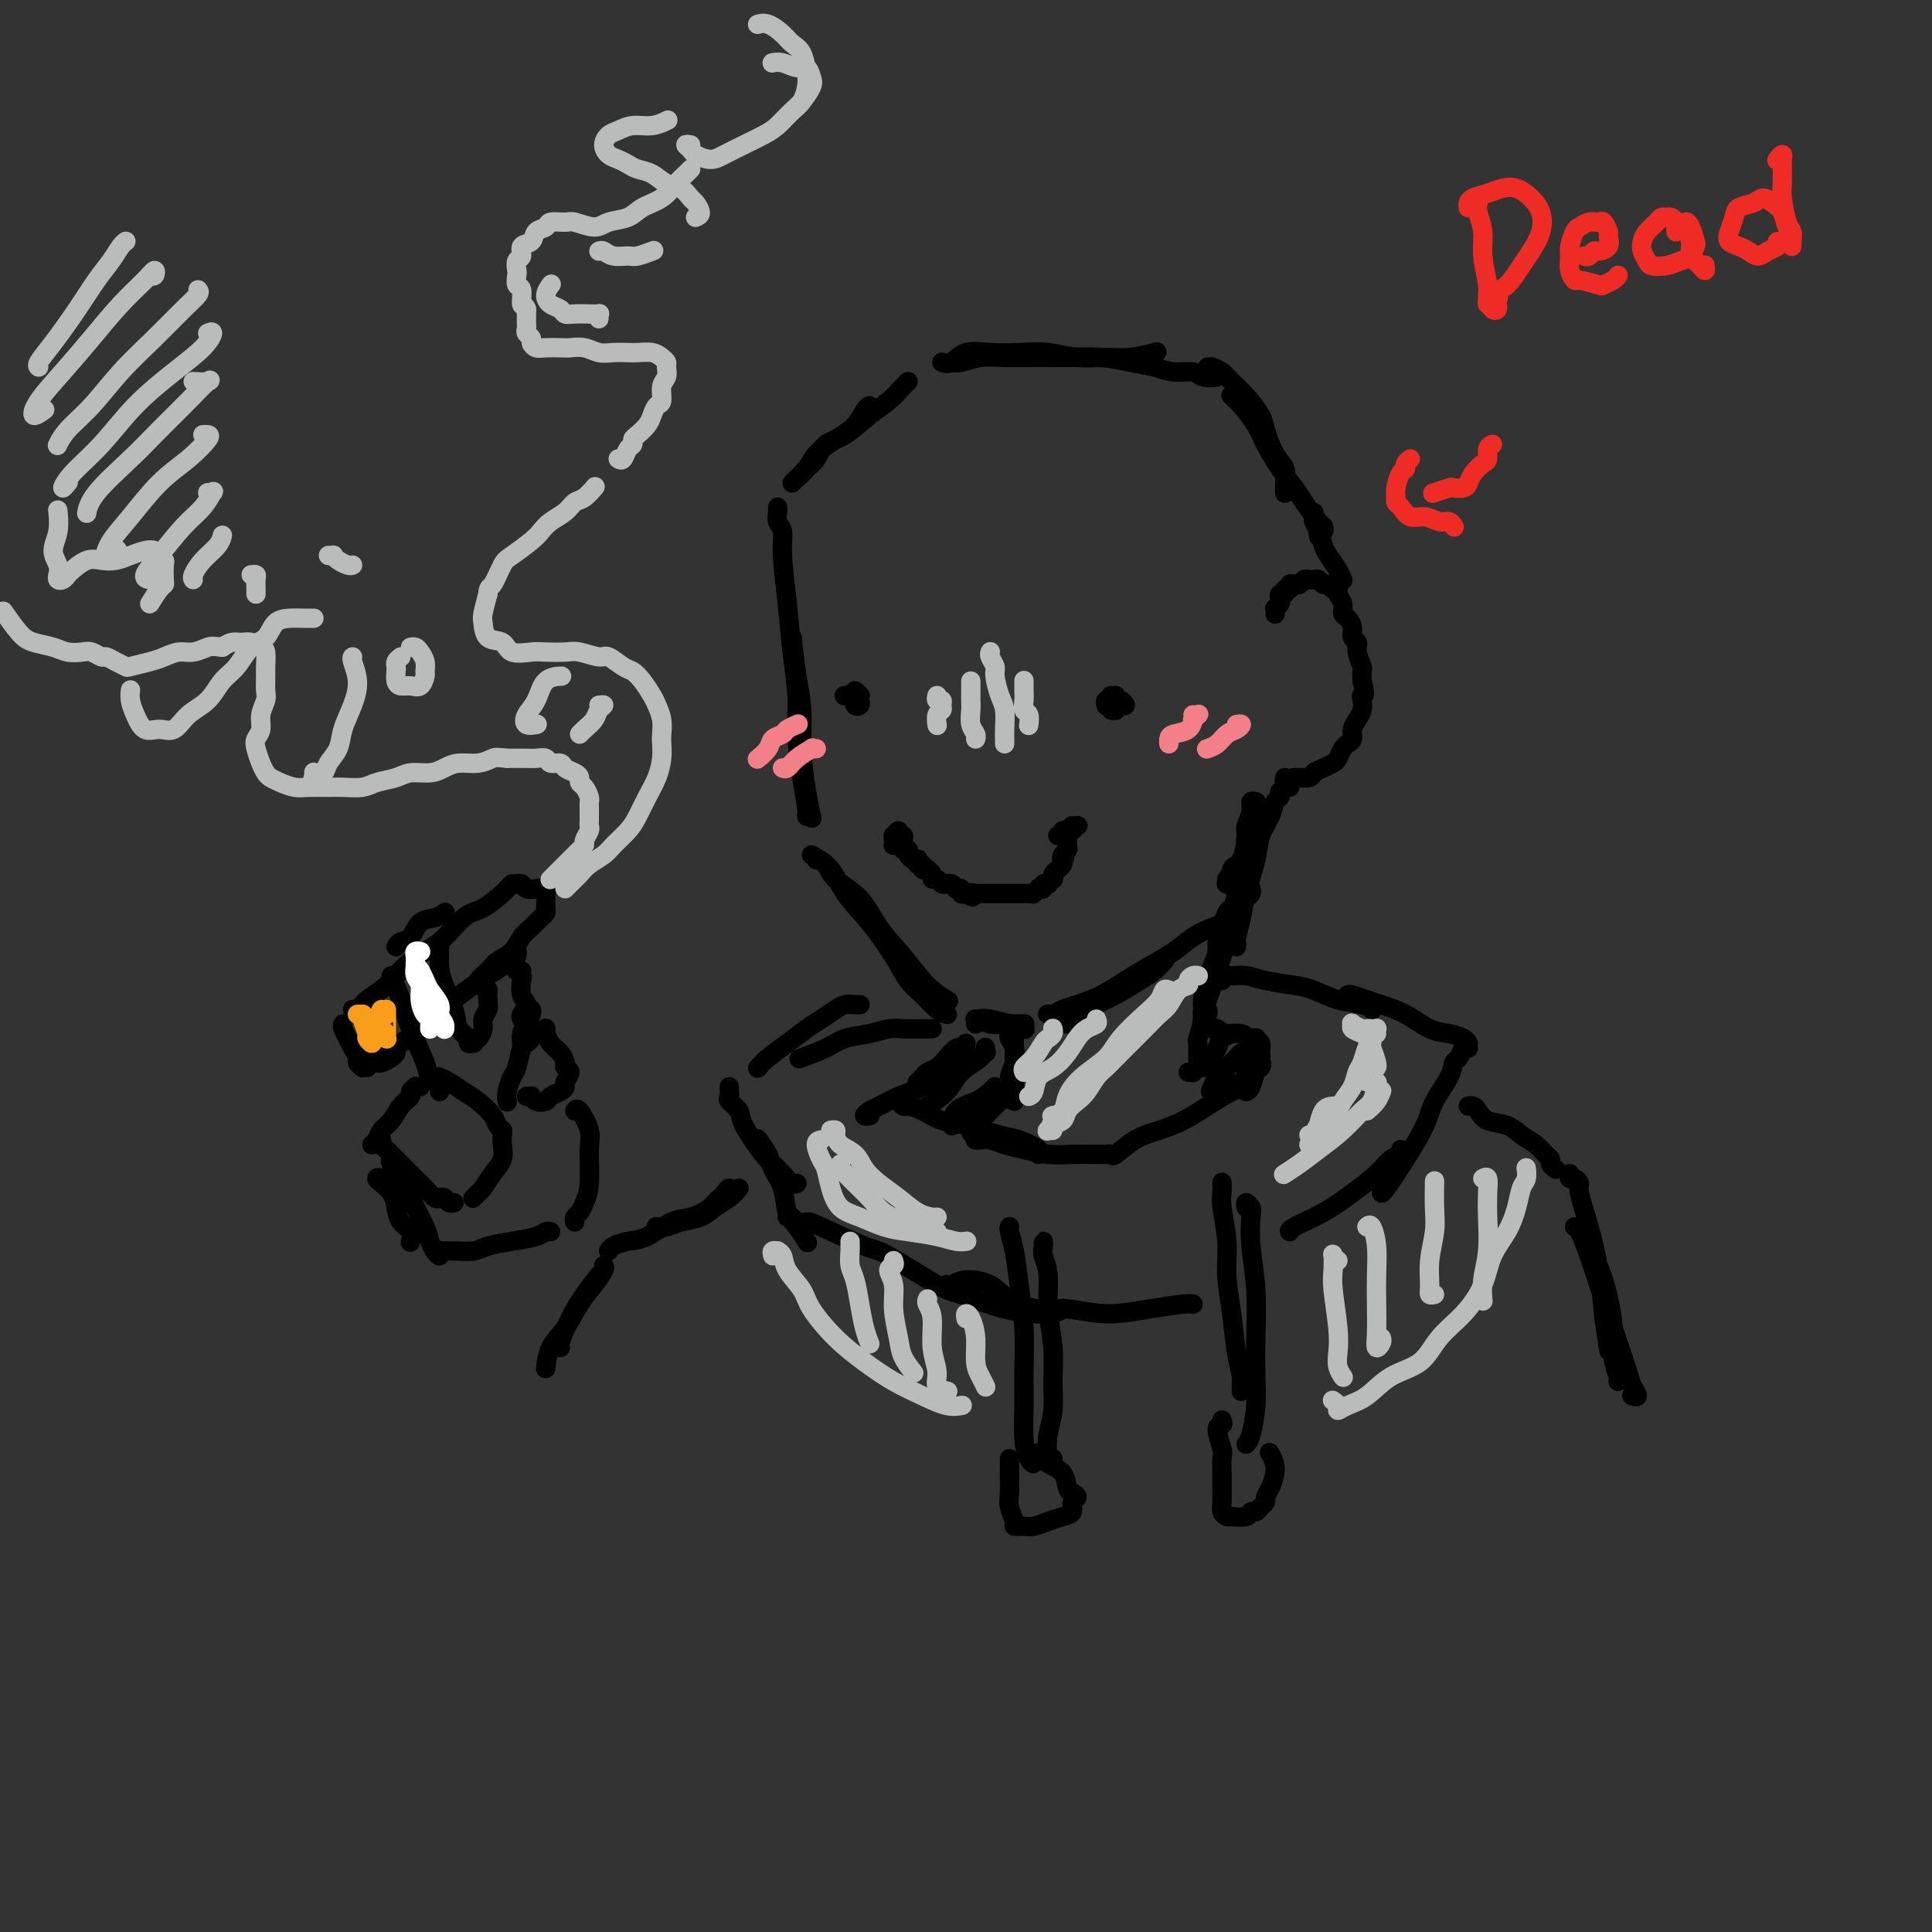 <svg viewBox='0 0 400 400' version='1.1' xmlns='http://www.w3.org/2000/svg' xmlns:xlink='http://www.w3.org/1999/xlink'><rect x="0" y="0" width="400" height="400" fill="#333333" stroke="none"/><g fill='none' stroke='rgb(0,0,0)' stroke-width='4' stroke-linecap='round' stroke-linejoin='round'><path d='M161,105c0.032,0.233 0.064,0.467 0,1c-0.064,0.533 -0.225,1.367 0,2c0.225,0.633 0.835,1.066 1,2c0.165,0.934 -0.114,2.371 0,5c0.114,2.629 0.622,6.452 1,10c0.378,3.548 0.627,6.820 1,10c0.373,3.180 0.871,6.267 1,9c0.129,2.733 -0.109,5.111 0,8c0.109,2.889 0.565,6.290 1,9c0.435,2.710 0.848,4.730 1,6c0.152,1.270 0.043,1.792 0,2c-0.043,0.208 -0.022,0.104 0,0'/><path d='M164,132c0.303,2.769 0.607,5.538 1,8c0.393,2.462 0.876,4.618 1,7c0.124,2.382 -0.111,4.989 0,8c0.111,3.011 0.568,6.426 1,9c0.432,2.574 0.838,4.307 1,5c0.162,0.693 0.081,0.347 0,0'/><path d='M169,178c0.747,0.166 1.493,0.331 2,1c0.507,0.669 0.774,1.841 2,3c1.226,1.159 3.411,2.304 5,4c1.589,1.696 2.580,3.943 4,6c1.420,2.057 3.267,3.922 5,6c1.733,2.078 3.351,4.367 5,6c1.649,1.633 3.328,2.609 4,3c0.672,0.391 0.336,0.195 0,0'/><path d='M168,177c1.467,0.836 2.934,1.673 4,3c1.066,1.327 1.730,3.145 3,5c1.270,1.855 3.144,3.747 5,6c1.856,2.253 3.692,4.866 5,7c1.308,2.134 2.088,3.787 3,5c0.912,1.213 1.957,1.985 3,3c1.043,1.015 2.084,2.272 3,3c0.916,0.728 1.708,0.927 2,1c0.292,0.073 0.083,0.021 0,0c-0.083,-0.021 -0.042,-0.010 0,0'/><path d='M202,211c-0.124,-0.008 -0.248,-0.016 0,0c0.248,0.016 0.867,0.057 1,0c0.133,-0.057 -0.220,-0.211 0,0c0.220,0.211 1.012,0.789 2,1c0.988,0.211 2.172,0.057 3,0c0.828,-0.057 1.300,-0.015 2,0c0.700,0.015 1.629,0.004 2,0c0.371,-0.004 0.186,-0.002 0,0'/><path d='M202,212c0.293,-0.400 0.587,-0.801 1,-1c0.413,-0.199 0.946,-0.198 2,0c1.054,0.198 2.630,0.592 4,1c1.370,0.408 2.534,0.831 3,1c0.466,0.169 0.233,0.085 0,0'/><path d='M221,212c0.264,-0.360 0.528,-0.719 1,-1c0.472,-0.281 1.151,-0.483 2,-1c0.849,-0.517 1.867,-1.347 3,-2c1.133,-0.653 2.381,-1.128 4,-2c1.619,-0.872 3.609,-2.141 5,-3c1.391,-0.859 2.182,-1.308 3,-2c0.818,-0.692 1.662,-1.626 2,-2c0.338,-0.374 0.169,-0.187 0,0'/><path d='M217,210c-0.068,-0.025 -0.137,-0.050 0,0c0.137,0.050 0.479,0.176 1,0c0.521,-0.176 1.222,-0.655 2,-1c0.778,-0.345 1.632,-0.556 3,-1c1.368,-0.444 3.250,-1.119 5,-2c1.750,-0.881 3.368,-1.966 5,-3c1.632,-1.034 3.277,-2.016 5,-3c1.723,-0.984 3.523,-1.969 5,-3c1.477,-1.031 2.632,-2.107 4,-3c1.368,-0.893 2.948,-1.601 4,-2c1.052,-0.399 1.577,-0.488 2,-1c0.423,-0.512 0.744,-1.446 1,-2c0.256,-0.554 0.447,-0.726 1,-1c0.553,-0.274 1.469,-0.648 2,-1c0.531,-0.352 0.679,-0.682 1,-1c0.321,-0.318 0.817,-0.624 1,-1c0.183,-0.376 0.052,-0.822 0,-1c-0.052,-0.178 -0.026,-0.089 0,0'/><path d='M256,184c0.444,-0.389 0.889,-0.778 1,-1c0.111,-0.222 -0.111,-0.276 0,-1c0.111,-0.724 0.555,-2.116 1,-3c0.445,-0.884 0.890,-1.260 1,-2c0.110,-0.740 -0.114,-1.845 0,-3c0.114,-1.155 0.567,-2.361 1,-3c0.433,-0.639 0.847,-0.710 1,-1c0.153,-0.290 0.044,-0.797 0,-1c-0.044,-0.203 -0.022,-0.101 0,0'/><path d='M255,181c-0.432,0.303 -0.864,0.607 -1,1c-0.136,0.393 0.022,0.877 0,1c-0.022,0.123 -0.226,-0.114 0,0c0.226,0.114 0.883,0.579 1,0c0.117,-0.579 -0.304,-2.203 0,-3c0.304,-0.797 1.334,-0.767 2,-2c0.666,-1.233 0.967,-3.728 1,-5c0.033,-1.272 -0.201,-1.322 0,-2c0.201,-0.678 0.837,-1.986 1,-3c0.163,-1.014 -0.149,-1.735 0,-2c0.149,-0.265 0.757,-0.076 1,0c0.243,0.076 0.122,0.038 0,0'/><path d='M264,127c-0.008,0.120 -0.016,0.240 0,0c0.016,-0.240 0.056,-0.839 0,-1c-0.056,-0.161 -0.207,0.116 0,0c0.207,-0.116 0.772,-0.623 1,-1c0.228,-0.377 0.118,-0.622 0,-1c-0.118,-0.378 -0.243,-0.890 0,-1c0.243,-0.110 0.853,0.180 1,0c0.147,-0.180 -0.168,-0.832 0,-1c0.168,-0.168 0.818,0.147 1,0c0.182,-0.147 -0.106,-0.758 0,-1c0.106,-0.242 0.606,-0.117 1,0c0.394,0.117 0.683,0.226 1,0c0.317,-0.226 0.662,-0.789 1,-1c0.338,-0.211 0.668,-0.072 1,0c0.332,0.072 0.666,0.076 1,0c0.334,-0.076 0.668,-0.231 1,0c0.332,0.231 0.662,0.849 1,1c0.338,0.151 0.683,-0.164 1,0c0.317,0.164 0.606,0.807 1,1c0.394,0.193 0.893,-0.065 1,0c0.107,0.065 -0.177,0.454 0,1c0.177,0.546 0.817,1.249 1,2c0.183,0.751 -0.091,1.549 0,2c0.091,0.451 0.545,0.556 1,1c0.455,0.444 0.910,1.226 1,2c0.090,0.774 -0.186,1.541 0,2c0.186,0.459 0.834,0.612 1,1c0.166,0.388 -0.151,1.011 0,2c0.151,0.989 0.772,2.343 1,3c0.228,0.657 0.065,0.616 0,1c-0.065,0.384 -0.033,1.192 0,2'/><path d='M282,141c0.931,3.584 0.260,3.043 0,3c-0.260,-0.043 -0.107,0.412 0,1c0.107,0.588 0.169,1.310 0,2c-0.169,0.690 -0.570,1.350 -1,2c-0.430,0.650 -0.889,1.291 -1,2c-0.111,0.709 0.126,1.485 0,2c-0.126,0.515 -0.614,0.768 -1,1c-0.386,0.232 -0.671,0.443 -1,1c-0.329,0.557 -0.702,1.460 -1,2c-0.298,0.540 -0.521,0.718 -1,1c-0.479,0.282 -1.215,0.666 -2,1c-0.785,0.334 -1.621,0.616 -2,1c-0.379,0.384 -0.301,0.871 -1,1c-0.699,0.129 -2.173,-0.099 -3,0c-0.827,0.099 -1.006,0.524 -1,1c0.006,0.476 0.198,1.004 0,1c-0.198,-0.004 -0.784,-0.540 -1,-1c-0.216,-0.460 -0.062,-0.846 0,-1c0.062,-0.154 0.031,-0.077 0,0'/><path d='M164,100c0.232,-0.268 0.464,-0.535 1,-1c0.536,-0.465 1.376,-1.126 2,-2c0.624,-0.874 1.033,-1.961 2,-3c0.967,-1.039 2.494,-2.030 4,-3c1.506,-0.970 2.991,-1.920 4,-3c1.009,-1.080 1.541,-2.291 2,-3c0.459,-0.709 0.845,-0.917 1,-1c0.155,-0.083 0.077,-0.042 0,0'/><path d='M166,98c-0.063,0.075 -0.125,0.149 0,0c0.125,-0.149 0.438,-0.522 1,-1c0.562,-0.478 1.375,-1.061 2,-2c0.625,-0.939 1.064,-2.234 2,-3c0.936,-0.766 2.370,-1.004 4,-2c1.630,-0.996 3.456,-2.750 5,-4c1.544,-1.250 2.806,-1.995 4,-3c1.194,-1.005 2.322,-2.271 3,-3c0.678,-0.729 0.908,-0.923 1,-1c0.092,-0.077 0.046,-0.039 0,0'/><path d='M195,75c0.619,0.226 1.238,0.452 2,0c0.762,-0.452 1.668,-1.581 3,-2c1.332,-0.419 3.090,-0.127 5,0c1.910,0.127 3.972,0.087 6,0c2.028,-0.087 4.022,-0.223 6,0c1.978,0.223 3.939,0.806 6,1c2.061,0.194 4.223,0.001 6,0c1.777,-0.001 3.171,0.192 5,0c1.829,-0.192 4.094,-0.769 5,-1c0.906,-0.231 0.453,-0.115 0,0'/><path d='M197,75c0.497,0.113 0.994,0.227 2,0c1.006,-0.227 2.522,-0.794 4,-1c1.478,-0.206 2.918,-0.052 5,0c2.082,0.052 4.804,0.003 7,0c2.196,-0.003 3.864,0.042 6,0c2.136,-0.042 4.740,-0.170 7,0c2.260,0.170 4.175,0.637 6,1c1.825,0.363 3.558,0.620 5,1c1.442,0.380 2.593,0.883 4,1c1.407,0.117 3.070,-0.151 4,0c0.930,0.151 1.125,0.721 2,1c0.875,0.279 2.428,0.267 3,0c0.572,-0.267 0.163,-0.791 0,-1c-0.163,-0.209 -0.082,-0.105 0,0'/><path d='M250,76c0.472,0.019 0.944,0.037 1,0c0.056,-0.037 -0.304,-0.130 0,0c0.304,0.130 1.271,0.483 2,1c0.729,0.517 1.220,1.199 2,2c0.780,0.801 1.849,1.722 3,3c1.151,1.278 2.385,2.912 3,4c0.615,1.088 0.610,1.630 1,3c0.390,1.370 1.176,3.568 2,5c0.824,1.432 1.685,2.096 2,3c0.315,0.904 0.084,2.046 0,3c-0.084,0.954 -0.023,1.718 0,2c0.023,0.282 0.006,0.080 0,0c-0.006,-0.080 -0.003,-0.040 0,0'/><path d='M255,82c0.039,0.035 0.079,0.069 0,0c-0.079,-0.069 -0.275,-0.242 0,0c0.275,0.242 1.022,0.897 2,2c0.978,1.103 2.186,2.653 3,4c0.814,1.347 1.234,2.491 2,4c0.766,1.509 1.879,3.384 3,5c1.121,1.616 2.249,2.973 3,4c0.751,1.027 1.126,1.724 2,3c0.874,1.276 2.248,3.130 3,4c0.752,0.870 0.881,0.755 1,1c0.119,0.245 0.228,0.850 0,1c-0.228,0.150 -0.793,-0.156 -1,0c-0.207,0.156 -0.056,0.773 0,1c0.056,0.227 0.016,0.065 0,0c-0.016,-0.065 -0.008,-0.032 0,0'/><path d='M272,107c-0.006,-0.516 -0.013,-1.032 0,-1c0.013,0.032 0.044,0.612 0,1c-0.044,0.388 -0.163,0.582 0,1c0.163,0.418 0.608,1.058 1,2c0.392,0.942 0.732,2.186 1,3c0.268,0.814 0.464,1.199 1,2c0.536,0.801 1.412,2.019 2,3c0.588,0.981 0.889,1.726 1,2c0.111,0.274 0.032,0.078 0,0c-0.032,-0.078 -0.016,-0.039 0,0'/><path d='M265,164c-0.026,-0.101 -0.053,-0.201 0,0c0.053,0.201 0.184,0.704 0,1c-0.184,0.296 -0.683,0.385 -1,1c-0.317,0.615 -0.452,1.756 -1,3c-0.548,1.244 -1.510,2.593 -2,4c-0.490,1.407 -0.510,2.874 -1,5c-0.490,2.126 -1.452,4.913 -2,7c-0.548,2.087 -0.683,3.474 -1,5c-0.317,1.526 -0.817,3.193 -1,4c-0.183,0.807 -0.049,0.756 0,1c0.049,0.244 0.014,0.784 0,1c-0.014,0.216 -0.007,0.108 0,0'/><path d='M259,179c0.120,-0.412 0.239,-0.825 0,-1c-0.239,-0.175 -0.838,-0.113 -1,0c-0.162,0.113 0.112,0.275 0,1c-0.112,0.725 -0.610,2.011 -1,3c-0.390,0.989 -0.671,1.680 -1,3c-0.329,1.320 -0.705,3.270 -1,5c-0.295,1.730 -0.510,3.240 -1,5c-0.490,1.760 -1.255,3.768 -2,6c-0.745,2.232 -1.468,4.686 -2,6c-0.532,1.314 -0.871,1.488 -1,2c-0.129,0.512 -0.049,1.363 0,2c0.049,0.637 0.066,1.060 0,1c-0.066,-0.060 -0.213,-0.604 0,-1c0.213,-0.396 0.788,-0.645 1,-1c0.212,-0.355 0.061,-0.816 0,-1c-0.061,-0.184 -0.030,-0.092 0,0'/><path d='M252,197c0.007,-0.268 0.013,-0.537 0,-1c-0.013,-0.463 -0.046,-1.121 0,-1c0.046,0.121 0.171,1.021 0,2c-0.171,0.979 -0.638,2.039 -1,3c-0.362,0.961 -0.619,1.824 -1,3c-0.381,1.176 -0.887,2.664 -1,4c-0.113,1.336 0.167,2.518 0,4c-0.167,1.482 -0.781,3.262 -1,4c-0.219,0.738 -0.044,0.432 0,1c0.044,0.568 -0.045,2.009 0,3c0.045,0.991 0.222,1.534 0,2c-0.222,0.466 -0.843,0.857 -1,1c-0.157,0.143 0.150,0.039 0,0c-0.150,-0.039 -0.757,-0.011 -1,0c-0.243,0.011 -0.121,0.006 0,0'/><path d='M209,214c-0.105,0.269 -0.210,0.538 0,1c0.210,0.462 0.736,1.117 1,2c0.264,0.883 0.267,1.993 0,3c-0.267,1.007 -0.804,1.912 -1,3c-0.196,1.088 -0.053,2.358 0,3c0.053,0.642 0.014,0.655 0,1c-0.014,0.345 -0.004,1.020 0,1c0.004,-0.020 0.001,-0.736 0,-1c-0.001,-0.264 -0.000,-0.075 0,0c0.000,0.075 0.000,0.038 0,0'/><path d='M210,215c0.000,0.153 0.000,0.307 0,1c0.000,0.693 0.000,1.927 0,3c0.000,1.073 0.000,1.986 0,3c0.000,1.014 0.000,2.127 0,3c0.000,0.873 0.000,1.504 0,2c0.000,0.496 0.000,0.856 0,1c0.000,0.144 0.000,0.072 0,0'/><path d='M193,213c-0.269,0.002 -0.538,0.004 -1,0c-0.462,-0.004 -1.117,-0.013 -2,0c-0.883,0.013 -1.994,0.047 -3,0c-1.006,-0.047 -1.906,-0.177 -3,0c-1.094,0.177 -2.382,0.661 -4,1c-1.618,0.339 -3.568,0.534 -5,1c-1.432,0.466 -2.347,1.202 -4,2c-1.653,0.798 -4.044,1.656 -5,2c-0.956,0.344 -0.478,0.172 0,0'/><path d='M178,208c0.064,-0.005 0.127,-0.009 0,0c-0.127,0.009 -0.445,0.032 -1,0c-0.555,-0.032 -1.348,-0.119 -2,0c-0.652,0.119 -1.165,0.444 -2,1c-0.835,0.556 -1.993,1.344 -3,2c-1.007,0.656 -1.864,1.181 -3,2c-1.136,0.819 -2.552,1.931 -4,3c-1.448,1.069 -2.928,2.096 -4,3c-1.072,0.904 -1.735,1.687 -2,2c-0.265,0.313 -0.133,0.157 0,0'/><path d='M151,225c-0.016,0.327 -0.032,0.654 0,1c0.032,0.346 0.113,0.713 0,1c-0.113,0.287 -0.420,0.496 0,1c0.420,0.504 1.568,1.303 2,2c0.432,0.697 0.147,1.290 1,3c0.853,1.710 2.845,4.535 4,6c1.155,1.465 1.472,1.569 2,2c0.528,0.431 1.265,1.188 2,2c0.735,0.812 1.467,1.680 2,2c0.533,0.320 0.867,0.091 1,0c0.133,-0.091 0.067,-0.046 0,0'/><path d='M157,236c0.057,0.073 0.113,0.146 0,0c-0.113,-0.146 -0.396,-0.509 0,0c0.396,0.509 1.471,1.892 2,3c0.529,1.108 0.514,1.940 1,3c0.486,1.060 1.475,2.347 2,4c0.525,1.653 0.585,3.672 1,5c0.415,1.328 1.183,1.964 2,3c0.817,1.036 1.681,2.471 2,3c0.319,0.529 0.091,0.151 0,0c-0.091,-0.151 -0.046,-0.076 0,0'/><path d='M163,252c0.364,-0.113 0.728,-0.226 1,0c0.272,0.226 0.453,0.791 1,1c0.547,0.209 1.459,0.063 2,0c0.541,-0.063 0.710,-0.044 3,1c2.290,1.044 6.702,3.113 9,4c2.298,0.887 2.481,0.593 5,2c2.519,1.407 7.372,4.517 10,6c2.628,1.483 3.030,1.339 5,2c1.970,0.661 5.507,2.126 9,3c3.493,0.874 6.940,1.159 9,1c2.060,-0.159 2.731,-0.760 3,-1c0.269,-0.240 0.134,-0.120 0,0'/><path d='M196,266c-0.057,-0.033 -0.114,-0.066 0,0c0.114,0.066 0.399,0.232 1,0c0.601,-0.232 1.519,-0.862 3,-1c1.481,-0.138 3.526,0.216 5,1c1.474,0.784 2.376,1.997 4,3c1.624,1.003 3.969,1.796 6,2c2.031,0.204 3.749,-0.180 6,0c2.251,0.180 5.034,0.924 8,1c2.966,0.076 6.115,-0.516 9,-1c2.885,-0.484 5.508,-0.861 7,-1c1.492,-0.139 1.855,-0.040 2,0c0.145,0.040 0.073,0.020 0,0'/><path d='M253,203c-0.494,0.115 -0.988,0.230 -1,0c-0.012,-0.230 0.457,-0.804 1,-1c0.543,-0.196 1.158,-0.012 2,0c0.842,0.012 1.911,-0.148 3,0c1.089,0.148 2.200,0.603 4,1c1.800,0.397 4.290,0.737 6,1c1.710,0.263 2.641,0.449 4,1c1.359,0.551 3.148,1.467 5,2c1.852,0.533 3.768,0.682 5,1c1.232,0.318 1.781,0.805 2,1c0.219,0.195 0.110,0.097 0,0'/><path d='M279,206c0.142,-0.093 0.285,-0.186 1,0c0.715,0.186 2.004,0.652 3,1c0.996,0.348 1.699,0.579 3,1c1.301,0.421 3.200,1.031 5,2c1.800,0.969 3.502,2.298 5,3c1.498,0.702 2.793,0.776 4,1c1.207,0.224 2.325,0.599 3,1c0.675,0.401 0.907,0.829 1,1c0.093,0.171 0.046,0.086 0,0'/><path d='M304,217c-0.337,-0.212 -0.675,-0.423 -1,0c-0.325,0.423 -0.638,1.482 -1,2c-0.362,0.518 -0.774,0.495 -1,1c-0.226,0.505 -0.267,1.536 -1,3c-0.733,1.464 -2.158,3.359 -3,5c-0.842,1.641 -1.101,3.028 -2,5c-0.899,1.972 -2.437,4.529 -4,7c-1.563,2.471 -3.152,4.858 -4,6c-0.848,1.142 -0.957,1.041 -1,1c-0.043,-0.041 -0.022,-0.020 0,0'/><path d='M290,238c0.166,0.375 0.333,0.750 0,1c-0.333,0.250 -1.165,0.375 -2,1c-0.835,0.625 -1.674,1.751 -3,3c-1.326,1.249 -3.140,2.622 -5,4c-1.860,1.378 -3.767,2.761 -6,4c-2.233,1.239 -4.794,2.334 -6,3c-1.206,0.666 -1.059,0.905 -1,1c0.059,0.095 0.029,0.048 0,0'/><path d='M200,216c-0.358,0.469 -0.716,0.938 -1,1c-0.284,0.062 -0.496,-0.282 -1,0c-0.504,0.282 -1.302,1.189 -2,2c-0.698,0.811 -1.298,1.524 -2,2c-0.702,0.476 -1.508,0.715 -2,1c-0.492,0.285 -0.671,0.615 -1,1c-0.329,0.385 -0.808,0.824 -1,1c-0.192,0.176 -0.096,0.088 0,0'/><path d='M204,218c0.151,-0.094 0.303,-0.187 0,0c-0.303,0.187 -1.059,0.655 -2,1c-0.941,0.345 -2.066,0.569 -3,1c-0.934,0.431 -1.679,1.071 -3,2c-1.321,0.929 -3.220,2.148 -5,3c-1.780,0.852 -3.440,1.339 -5,2c-1.560,0.661 -3.020,1.498 -4,2c-0.980,0.502 -1.479,0.671 -2,1c-0.521,0.329 -1.063,0.819 -1,1c0.063,0.181 0.732,0.052 1,0c0.268,-0.052 0.134,-0.026 0,0'/><path d='M186,228c0.375,0.438 0.750,0.876 1,1c0.250,0.124 0.374,-0.065 1,0c0.626,0.065 1.755,0.384 3,1c1.245,0.616 2.608,1.531 4,2c1.392,0.469 2.814,0.494 5,1c2.186,0.506 5.135,1.495 7,2c1.865,0.505 2.644,0.527 4,1c1.356,0.473 3.288,1.397 4,2c0.712,0.603 0.203,0.887 0,1c-0.203,0.113 -0.102,0.057 0,0'/><path d='M202,236c-0.071,-0.007 -0.141,-0.013 0,0c0.141,0.013 0.494,0.046 1,0c0.506,-0.046 1.166,-0.170 2,0c0.834,0.170 1.841,0.634 3,1c1.159,0.366 2.471,0.634 4,1c1.529,0.366 3.275,0.830 5,1c1.725,0.170 3.429,0.045 5,0c1.571,-0.045 3.008,-0.012 4,0c0.992,0.012 1.537,0.003 2,0c0.463,-0.003 0.843,0.002 1,0c0.157,-0.002 0.092,-0.010 0,0c-0.092,0.010 -0.210,0.039 0,0c0.210,-0.039 0.747,-0.145 1,0c0.253,0.145 0.222,0.542 1,0c0.778,-0.542 2.365,-2.023 4,-3c1.635,-0.977 3.316,-1.451 5,-2c1.684,-0.549 3.369,-1.174 5,-2c1.631,-0.826 3.208,-1.853 5,-3c1.792,-1.147 3.801,-2.413 5,-3c1.199,-0.587 1.590,-0.496 2,-1c0.410,-0.504 0.841,-1.602 1,-2c0.159,-0.398 0.046,-0.096 0,0c-0.046,0.096 -0.024,-0.016 0,0c0.024,0.016 0.049,0.159 0,0c-0.049,-0.159 -0.171,-0.619 0,-1c0.171,-0.381 0.635,-0.684 1,-1c0.365,-0.316 0.631,-0.645 1,-1c0.369,-0.355 0.841,-0.734 1,-1c0.159,-0.266 0.004,-0.418 0,-1c-0.004,-0.582 0.142,-1.595 0,-2c-0.142,-0.405 -0.571,-0.203 -1,0'/><path d='M260,216c0.627,-1.708 -0.305,-0.980 -1,-1c-0.695,-0.020 -1.153,-0.790 -2,-1c-0.847,-0.210 -2.083,0.140 -3,0c-0.917,-0.140 -1.516,-0.768 -2,-1c-0.484,-0.232 -0.853,-0.066 -1,0c-0.147,0.066 -0.074,0.033 0,0'/><path d='M204,217c-0.002,0.043 -0.004,0.087 0,0c0.004,-0.087 0.016,-0.304 0,0c-0.016,0.304 -0.058,1.129 -1,2c-0.942,0.871 -2.785,1.789 -4,3c-1.215,1.211 -1.804,2.717 -3,4c-1.196,1.283 -3.001,2.344 -4,3c-0.999,0.656 -1.192,0.907 -1,1c0.192,0.093 0.769,0.026 1,0c0.231,-0.026 0.115,-0.013 0,0'/><path d='M206,225c-0.195,0.231 -0.390,0.462 -1,1c-0.610,0.538 -1.634,1.384 -3,2c-1.366,0.616 -3.073,1.002 -4,2c-0.927,0.998 -1.073,2.608 -1,3c0.073,0.392 0.366,-0.433 1,-1c0.634,-0.567 1.610,-0.876 2,-1c0.390,-0.124 0.195,-0.062 0,0'/><path d='M208,227c-0.239,0.243 -0.478,0.487 -1,1c-0.522,0.513 -1.327,1.297 -2,2c-0.673,0.703 -1.213,1.327 -2,2c-0.787,0.673 -1.819,1.397 -2,2c-0.181,0.603 0.490,1.085 1,1c0.510,-0.085 0.860,-0.739 1,-1c0.140,-0.261 0.070,-0.131 0,0'/><path d='M255,214c0.208,-0.075 0.416,-0.150 0,0c-0.416,0.150 -1.454,0.523 -2,1c-0.546,0.477 -0.598,1.056 -1,2c-0.402,0.944 -1.155,2.253 -2,3c-0.845,0.747 -1.783,0.932 -2,1c-0.217,0.068 0.288,0.018 1,0c0.712,-0.018 1.632,-0.005 2,0c0.368,0.005 0.184,0.003 0,0'/><path d='M257,218c0.067,-0.065 0.134,-0.131 0,0c-0.134,0.131 -0.470,0.458 -1,1c-0.530,0.542 -1.255,1.301 -2,2c-0.745,0.699 -1.510,1.340 -2,2c-0.490,0.660 -0.706,1.340 -1,2c-0.294,0.660 -0.666,1.301 0,1c0.666,-0.301 2.372,-1.542 3,-2c0.628,-0.458 0.180,-0.131 0,0c-0.180,0.131 -0.090,0.065 0,0'/><path d='M259,221c0.821,-0.528 1.642,-1.056 2,-1c0.358,0.056 0.253,0.694 0,1c-0.253,0.306 -0.656,0.278 -1,1c-0.344,0.722 -0.631,2.194 -1,3c-0.369,0.806 -0.820,0.944 -1,1c-0.180,0.056 -0.090,0.028 0,0'/><path d='M209,254c0.024,-0.034 0.049,-0.067 0,0c-0.049,0.067 -0.171,0.235 0,1c0.171,0.765 0.634,2.127 1,4c0.366,1.873 0.633,4.258 1,7c0.367,2.742 0.833,5.841 1,9c0.167,3.159 0.035,6.378 0,9c-0.035,2.622 0.028,4.646 0,7c-0.028,2.354 -0.147,5.037 0,7c0.147,1.963 0.562,3.206 1,4c0.438,0.794 0.901,1.141 1,1c0.099,-0.141 -0.166,-0.769 0,-1c0.166,-0.231 0.762,-0.066 1,0c0.238,0.066 0.119,0.033 0,0'/><path d='M216,258c-0.009,-0.496 -0.017,-0.993 0,-1c0.017,-0.007 0.061,0.474 0,1c-0.061,0.526 -0.227,1.097 0,2c0.227,0.903 0.846,2.138 1,4c0.154,1.862 -0.158,4.353 0,7c0.158,2.647 0.788,5.452 1,8c0.212,2.548 0.008,4.840 0,7c-0.008,2.160 0.180,4.186 0,6c-0.180,1.814 -0.729,3.414 -1,5c-0.271,1.586 -0.265,3.158 0,4c0.265,0.842 0.790,0.955 1,1c0.210,0.045 0.105,0.023 0,0'/><path d='M209,303c0.000,-0.545 0.000,-1.090 0,-1c-0.000,0.090 -0.001,0.813 0,1c0.001,0.187 0.004,-0.164 0,0c-0.004,0.164 -0.016,0.843 0,2c0.016,1.157 0.060,2.794 0,4c-0.060,1.206 -0.224,1.983 0,3c0.224,1.017 0.836,2.273 1,3c0.164,0.727 -0.119,0.924 0,1c0.119,0.076 0.640,0.031 1,0c0.360,-0.031 0.560,-0.049 1,0c0.440,0.049 1.122,0.164 2,0c0.878,-0.164 1.953,-0.607 3,-1c1.047,-0.393 2.068,-0.736 3,-1c0.932,-0.264 1.777,-0.450 2,-1c0.223,-0.550 -0.176,-1.464 0,-2c0.176,-0.536 0.928,-0.695 1,-1c0.072,-0.305 -0.534,-0.754 -1,-1c-0.466,-0.246 -0.791,-0.287 -1,-1c-0.209,-0.713 -0.304,-2.098 -1,-3c-0.696,-0.902 -1.995,-1.320 -3,-2c-1.005,-0.680 -1.716,-1.623 -2,-2c-0.284,-0.377 -0.142,-0.189 0,0'/><path d='M253,245c-0.009,-0.181 -0.017,-0.361 0,0c0.017,0.361 0.060,1.265 0,2c-0.060,0.735 -0.224,1.301 0,3c0.224,1.699 0.834,4.530 1,7c0.166,2.470 -0.113,4.579 0,7c0.113,2.421 0.619,5.154 1,8c0.381,2.846 0.638,5.806 1,8c0.362,2.194 0.829,3.621 1,5c0.171,1.379 0.046,2.710 0,3c-0.046,0.290 -0.012,-0.460 0,-1c0.012,-0.540 0.004,-0.868 0,-1c-0.004,-0.132 -0.002,-0.066 0,0'/><path d='M258,250c-0.111,-0.509 -0.222,-1.018 0,-1c0.222,0.018 0.778,0.564 1,1c0.222,0.436 0.112,0.762 0,2c-0.112,1.238 -0.225,3.389 0,6c0.225,2.611 0.790,5.683 1,9c0.210,3.317 0.067,6.878 0,10c-0.067,3.122 -0.057,5.803 0,8c0.057,2.197 0.159,3.908 0,6c-0.159,2.092 -0.581,4.563 -1,6c-0.419,1.437 -0.834,1.839 -1,2c-0.166,0.161 -0.083,0.080 0,0'/><path d='M253,294c0.144,0.419 0.287,0.838 0,1c-0.287,0.162 -1.005,0.067 -1,1c0.005,0.933 0.734,2.893 1,4c0.266,1.107 0.070,1.361 0,2c-0.070,0.639 -0.015,1.664 0,3c0.015,1.336 -0.009,2.985 0,4c0.009,1.015 0.051,1.397 0,2c-0.051,0.603 -0.197,1.425 0,2c0.197,0.575 0.735,0.901 1,1c0.265,0.099 0.256,-0.029 1,0c0.744,0.029 2.242,0.215 3,0c0.758,-0.215 0.777,-0.831 1,-1c0.223,-0.169 0.651,0.108 1,0c0.349,-0.108 0.620,-0.601 1,-1c0.380,-0.399 0.869,-0.703 1,-1c0.131,-0.297 -0.095,-0.588 0,-1c0.095,-0.412 0.510,-0.945 1,-2c0.490,-1.055 1.055,-2.630 1,-4c-0.055,-1.370 -0.730,-2.534 -1,-3c-0.270,-0.466 -0.135,-0.233 0,0'/><path d='M153,246c-0.569,0.674 -1.139,1.347 -2,2c-0.861,0.653 -2.014,1.285 -3,2c-0.986,0.715 -1.806,1.512 -3,2c-1.194,0.488 -2.763,0.667 -4,1c-1.237,0.333 -2.141,0.820 -3,1c-0.859,0.180 -1.674,0.051 -2,0c-0.326,-0.051 -0.163,-0.026 0,0'/><path d='M150,247c0.371,-0.518 0.742,-1.035 1,-1c0.258,0.035 0.402,0.623 0,1c-0.402,0.377 -1.349,0.542 -2,1c-0.651,0.458 -1.006,1.208 -2,2c-0.994,0.792 -2.627,1.627 -4,2c-1.373,0.373 -2.487,0.286 -4,1c-1.513,0.714 -3.425,2.230 -5,3c-1.575,0.770 -2.814,0.794 -4,1c-1.186,0.206 -2.319,0.594 -3,1c-0.681,0.406 -0.909,0.830 -1,1c-0.091,0.170 -0.046,0.085 0,0'/><path d='M124,264c-0.989,1.268 -1.978,2.536 -3,4c-1.022,1.464 -2.078,3.124 -3,5c-0.922,1.876 -1.710,3.967 -2,5c-0.290,1.033 -0.083,1.010 0,1c0.083,-0.010 0.041,-0.005 0,0'/><path d='M125,262c0.154,0.170 0.308,0.340 0,1c-0.308,0.660 -1.077,1.810 -2,3c-0.923,1.190 -1.999,2.420 -3,4c-1.001,1.580 -1.929,3.509 -3,5c-1.071,1.491 -2.287,2.544 -3,4c-0.713,1.456 -0.923,3.315 -1,4c-0.077,0.685 -0.022,0.196 0,0c0.022,-0.196 0.011,-0.098 0,0'/><path d='M304,229c0.343,-0.057 0.685,-0.114 1,0c0.315,0.114 0.602,0.401 1,1c0.398,0.599 0.908,1.512 2,2c1.092,0.488 2.766,0.550 4,1c1.234,0.450 2.028,1.286 3,2c0.972,0.714 2.120,1.305 3,2c0.880,0.695 1.490,1.493 2,2c0.510,0.507 0.920,0.724 1,1c0.080,0.276 -0.171,0.613 0,1c0.171,0.387 0.763,0.825 1,1c0.237,0.175 0.118,0.088 0,0'/><path d='M325,243c-0.080,0.448 -0.159,0.896 0,1c0.159,0.104 0.557,-0.135 1,0c0.443,0.135 0.930,0.644 1,1c0.070,0.356 -0.279,0.559 0,2c0.279,1.441 1.185,4.121 2,7c0.815,2.879 1.538,5.957 2,9c0.462,3.043 0.663,6.050 1,9c0.337,2.950 0.811,5.843 1,7c0.189,1.157 0.095,0.579 0,0'/><path d='M326,254c0.244,-0.000 0.488,-0.001 1,1c0.512,1.001 1.293,3.002 2,5c0.707,1.998 1.341,3.991 2,6c0.659,2.009 1.344,4.034 2,6c0.656,1.966 1.282,3.872 2,6c0.718,2.128 1.527,4.479 2,6c0.473,1.521 0.611,2.212 1,3c0.389,0.788 1.028,1.674 1,2c-0.028,0.326 -0.722,0.093 -1,0c-0.278,-0.093 -0.139,-0.047 0,0'/><path d='M328,254c-0.039,0.225 -0.078,0.450 0,1c0.078,0.550 0.273,1.426 1,3c0.727,1.574 1.984,3.847 3,7c1.016,3.153 1.789,7.185 2,10c0.211,2.815 -0.139,4.414 0,6c0.139,1.586 0.768,3.158 1,4c0.232,0.842 0.066,0.955 0,1c-0.066,0.045 -0.033,0.023 0,0'/><path d='M106,183c-0.406,0.393 -0.813,0.787 -1,1c-0.187,0.213 -0.156,0.246 -1,1c-0.844,0.754 -2.563,2.229 -4,3c-1.437,0.771 -2.591,0.839 -4,2c-1.409,1.161 -3.074,3.415 -5,5c-1.926,1.585 -4.113,2.502 -6,4c-1.887,1.498 -3.472,3.578 -5,5c-1.528,1.422 -2.997,2.185 -4,3c-1.003,0.815 -1.539,1.681 -2,2c-0.461,0.319 -0.846,0.091 -1,0c-0.154,-0.091 -0.077,-0.046 0,0'/><path d='M71,212c-0.092,0.242 -0.183,0.484 0,1c0.183,0.516 0.641,1.305 1,2c0.359,0.695 0.618,1.297 1,2c0.382,0.703 0.887,1.509 1,2c0.113,0.491 -0.166,0.668 0,1c0.166,0.332 0.775,0.820 1,1c0.225,0.180 0.064,0.051 0,0c-0.064,-0.051 -0.032,-0.026 0,0'/><path d='M75,220c0.446,-0.143 0.892,-0.286 1,0c0.108,0.286 -0.122,1.002 0,1c0.122,-0.002 0.597,-0.722 1,-1c0.403,-0.278 0.735,-0.113 1,0c0.265,0.113 0.463,0.175 1,0c0.537,-0.175 1.414,-0.585 2,-1c0.586,-0.415 0.882,-0.833 1,-1c0.118,-0.167 0.059,-0.084 0,0'/><path d='M79,220c-0.183,-0.360 -0.365,-0.720 0,-1c0.365,-0.280 1.278,-0.482 2,-1c0.722,-0.518 1.251,-1.354 2,-2c0.749,-0.646 1.716,-1.101 3,-2c1.284,-0.899 2.884,-2.242 4,-3c1.116,-0.758 1.747,-0.931 2,-1c0.253,-0.069 0.126,-0.035 0,0'/><path d='M107,183c-0.098,0.030 -0.195,0.059 0,0c0.195,-0.059 0.683,-0.208 1,0c0.317,0.208 0.463,0.773 1,1c0.537,0.227 1.464,0.117 2,0c0.536,-0.117 0.679,-0.241 1,0c0.321,0.241 0.818,0.848 1,1c0.182,0.152 0.049,-0.151 0,0c-0.049,0.151 -0.014,0.758 0,1c0.014,0.242 0.007,0.121 0,0'/><path d='M113,187c-0.018,0.326 -0.035,0.653 0,1c0.035,0.347 0.124,0.716 0,1c-0.124,0.284 -0.460,0.485 -1,1c-0.540,0.515 -1.285,1.345 -2,2c-0.715,0.655 -1.400,1.135 -2,2c-0.600,0.865 -1.113,2.116 -2,3c-0.887,0.884 -2.146,1.400 -3,2c-0.854,0.600 -1.301,1.285 -2,2c-0.699,0.715 -1.650,1.462 -2,2c-0.350,0.538 -0.100,0.868 0,1c0.100,0.132 0.050,0.066 0,0'/><path d='M107,197c0.073,-0.066 0.145,-0.132 0,0c-0.145,0.132 -0.508,0.462 -1,1c-0.492,0.538 -1.113,1.284 -2,2c-0.887,0.716 -2.039,1.401 -3,2c-0.961,0.599 -1.732,1.113 -3,2c-1.268,0.887 -3.033,2.146 -4,3c-0.967,0.854 -1.135,1.301 -2,2c-0.865,0.699 -2.425,1.650 -3,2c-0.575,0.350 -0.164,0.100 0,0c0.164,-0.100 0.082,-0.050 0,0'/><path d='M81,202c0.706,1.626 1.412,3.251 2,5c0.588,1.749 1.058,3.621 2,6c0.942,2.379 2.357,5.265 3,7c0.643,1.735 0.512,2.321 1,3c0.488,0.679 1.593,1.452 2,2c0.407,0.548 0.116,0.871 0,1c-0.116,0.129 -0.058,0.065 0,0'/><path d='M82,196c0.237,-0.394 0.474,-0.789 1,-1c0.526,-0.211 1.343,-0.239 2,-1c0.657,-0.761 1.156,-2.256 2,-3c0.844,-0.744 2.035,-0.739 3,-1c0.965,-0.261 1.704,-0.789 2,-1c0.296,-0.211 0.148,-0.106 0,0'/><path d='M91,196c0.015,-0.365 0.030,-0.729 0,0c-0.030,0.729 -0.105,2.552 0,4c0.105,1.448 0.391,2.521 1,4c0.609,1.479 1.540,3.363 2,5c0.460,1.637 0.449,3.027 1,4c0.551,0.973 1.663,1.529 2,2c0.337,0.471 -0.102,0.858 0,1c0.102,0.142 0.743,0.041 1,0c0.257,-0.041 0.128,-0.020 0,0'/><path d='M98,215c0.301,0.179 0.603,0.358 1,0c0.397,-0.358 0.891,-1.252 1,-2c0.109,-0.748 -0.167,-1.350 0,-2c0.167,-0.650 0.777,-1.350 1,-2c0.223,-0.650 0.060,-1.252 0,-2c-0.060,-0.748 -0.017,-1.642 0,-2c0.017,-0.358 0.009,-0.179 0,0'/><path d='M106,197c0.422,-0.111 0.844,-0.222 1,0c0.156,0.222 0.044,0.778 0,1c-0.044,0.222 -0.022,0.111 0,0'/><path d='M108,201c-0.393,0.028 -0.786,0.056 -1,0c-0.214,-0.056 -0.249,-0.195 0,0c0.249,0.195 0.781,0.724 1,1c0.219,0.276 0.125,0.298 0,1c-0.125,0.702 -0.282,2.083 0,3c0.282,0.917 1.003,1.369 1,2c-0.003,0.631 -0.732,1.439 -1,2c-0.268,0.561 -0.077,0.875 0,1c0.077,0.125 0.038,0.063 0,0'/><path d='M110,209c0.083,0.241 0.166,0.482 0,1c-0.166,0.518 -0.581,1.314 -1,2c-0.419,0.686 -0.844,1.262 -1,2c-0.156,0.738 -0.045,1.640 0,2c0.045,0.360 0.022,0.180 0,0'/><path d='M87,225c-0.456,0.025 -0.913,0.050 -1,0c-0.087,-0.050 0.195,-0.175 0,0c-0.195,0.175 -0.868,0.652 -1,1c-0.132,0.348 0.277,0.569 0,1c-0.277,0.431 -1.241,1.072 -2,2c-0.759,0.928 -1.314,2.144 -2,3c-0.686,0.856 -1.503,1.353 -2,2c-0.497,0.647 -0.672,1.443 -1,2c-0.328,0.557 -0.808,0.873 -1,1c-0.192,0.127 -0.096,0.063 0,0'/><path d='M79,236c-0.094,0.329 -0.187,0.658 0,1c0.187,0.342 0.655,0.696 1,1c0.345,0.304 0.569,0.558 1,1c0.431,0.442 1.071,1.071 2,2c0.929,0.929 2.147,2.157 3,3c0.853,0.843 1.342,1.302 2,2c0.658,0.698 1.487,1.637 2,2c0.513,0.363 0.712,0.150 1,0c0.288,-0.150 0.666,-0.236 1,0c0.334,0.236 0.626,0.795 1,1c0.374,0.205 0.832,0.055 1,0c0.168,-0.055 0.048,-0.016 0,0c-0.048,0.016 -0.024,0.008 0,0'/><path d='M91,223c-0.154,-0.063 -0.307,-0.127 0,0c0.307,0.127 1.076,0.443 2,1c0.924,0.557 2.003,1.354 3,2c0.997,0.646 1.913,1.140 3,2c1.087,0.860 2.344,2.087 3,3c0.656,0.913 0.712,1.513 1,2c0.288,0.487 0.808,0.862 1,1c0.192,0.138 0.055,0.039 0,0c-0.055,-0.039 -0.027,-0.020 0,0'/><path d='M104,235c0.012,-0.154 0.025,-0.307 0,0c-0.025,0.307 -0.086,1.076 0,2c0.086,0.924 0.321,2.003 0,3c-0.321,0.997 -1.196,1.913 -2,3c-0.804,1.087 -1.536,2.344 -2,3c-0.464,0.656 -0.661,0.712 -1,1c-0.339,0.288 -0.822,0.808 -1,1c-0.178,0.192 -0.051,0.055 0,0c0.051,-0.055 0.025,-0.027 0,0'/><path d='M111,214c0.089,-0.083 0.179,-0.166 0,0c-0.179,0.166 -0.625,0.582 -1,1c-0.375,0.418 -0.679,0.839 -1,1c-0.321,0.161 -0.661,0.061 -1,1c-0.339,0.939 -0.679,2.917 -1,4c-0.321,1.083 -0.622,1.270 -1,2c-0.378,0.730 -0.833,2.004 -1,3c-0.167,0.996 -0.048,1.713 0,2c0.048,0.287 0.024,0.143 0,0'/><path d='M109,227c0.438,0.029 0.876,0.057 1,0c0.124,-0.057 -0.065,-0.200 0,0c0.065,0.200 0.386,0.744 1,1c0.614,0.256 1.522,0.224 2,0c0.478,-0.224 0.525,-0.641 1,-1c0.475,-0.359 1.377,-0.660 2,-1c0.623,-0.340 0.966,-0.720 1,-1c0.034,-0.280 -0.242,-0.459 0,-1c0.242,-0.541 1.001,-1.443 1,-2c-0.001,-0.557 -0.760,-0.770 -1,-1c-0.240,-0.230 0.041,-0.477 0,-1c-0.041,-0.523 -0.403,-1.321 -1,-2c-0.597,-0.679 -1.428,-1.240 -2,-2c-0.572,-0.760 -0.885,-1.720 -1,-2c-0.115,-0.280 -0.031,0.121 0,0c0.031,-0.121 0.008,-0.763 0,-1c-0.008,-0.237 -0.002,-0.068 0,0c0.002,0.068 0.001,0.034 0,0'/><path d='M79,245c0.147,-0.389 0.295,-0.779 0,-1c-0.295,-0.221 -1.032,-0.275 -1,0c0.032,0.275 0.833,0.878 1,1c0.167,0.122 -0.302,-0.239 0,0c0.302,0.239 1.373,1.077 2,2c0.627,0.923 0.809,1.933 1,3c0.191,1.067 0.391,2.193 1,3c0.609,0.807 1.625,1.294 2,2c0.375,0.706 0.107,1.630 0,2c-0.107,0.370 -0.054,0.185 0,0'/><path d='M81,241c0.050,-0.466 0.101,-0.932 0,-1c-0.101,-0.068 -0.353,0.261 0,1c0.353,0.739 1.313,1.889 2,3c0.687,1.111 1.102,2.183 2,4c0.898,1.817 2.279,4.378 3,6c0.721,1.622 0.782,2.305 1,3c0.218,0.695 0.595,1.403 1,2c0.405,0.597 0.840,1.084 1,1c0.160,-0.084 0.046,-0.738 0,-1c-0.046,-0.262 -0.023,-0.131 0,0'/><path d='M91,259c0.301,0.006 0.603,0.013 1,0c0.397,-0.013 0.890,-0.045 2,0c1.110,0.045 2.836,0.166 4,0c1.164,-0.166 1.766,-0.619 3,-1c1.234,-0.381 3.101,-0.691 5,-1c1.899,-0.309 3.828,-0.619 5,-1c1.172,-0.381 1.585,-0.833 2,-1c0.415,-0.167 0.833,-0.048 1,0c0.167,0.048 0.084,0.024 0,0'/><path d='M119,253c-0.091,-0.351 -0.183,-0.702 0,-1c0.183,-0.298 0.639,-0.542 1,-1c0.361,-0.458 0.626,-1.129 1,-2c0.374,-0.871 0.857,-1.943 1,-4c0.143,-2.057 -0.053,-5.101 0,-7c0.053,-1.899 0.354,-2.653 0,-4c-0.354,-1.347 -1.365,-3.286 -2,-4c-0.635,-0.714 -0.896,-0.204 -1,0c-0.104,0.204 -0.052,0.102 0,0'/></g>
<g fill='none' stroke='rgb(255,255,255)' stroke-width='4' stroke-linecap='round' stroke-linejoin='round'><path d='M86,198c-0.001,0.026 -0.001,0.052 0,0c0.001,-0.052 0.004,-0.180 0,0c-0.004,0.180 -0.016,0.670 0,1c0.016,0.330 0.060,0.502 0,1c-0.060,0.498 -0.222,1.322 0,2c0.222,0.678 0.830,1.209 1,2c0.170,0.791 -0.098,1.841 0,3c0.098,1.159 0.562,2.425 1,3c0.438,0.575 0.849,0.457 1,1c0.151,0.543 0.042,1.747 0,2c-0.042,0.253 -0.015,-0.446 0,-1c0.015,-0.554 0.019,-0.964 0,-1c-0.019,-0.036 -0.061,0.302 0,0c0.061,-0.302 0.226,-1.244 0,-2c-0.226,-0.756 -0.842,-1.326 -1,-2c-0.158,-0.674 0.143,-1.453 0,-2c-0.143,-0.547 -0.729,-0.863 -1,-1c-0.271,-0.137 -0.228,-0.097 0,0c0.228,0.097 0.639,0.250 1,1c0.361,0.750 0.671,2.096 1,3c0.329,0.904 0.678,1.364 1,2c0.322,0.636 0.618,1.446 1,2c0.382,0.554 0.850,0.851 1,1c0.150,0.149 -0.019,0.149 0,0c0.019,-0.149 0.226,-0.449 0,-1c-0.226,-0.551 -0.887,-1.355 -1,-2c-0.113,-0.645 0.320,-1.132 0,-2c-0.320,-0.868 -1.394,-2.118 -2,-3c-0.606,-0.882 -0.745,-1.395 -1,-2c-0.255,-0.605 -0.628,-1.303 -1,-2'/><path d='M87,201c-0.844,-1.261 -0.954,-0.912 -1,-1c-0.046,-0.088 -0.026,-0.612 0,-1c0.026,-0.388 0.060,-0.640 0,-1c-0.060,-0.360 -0.212,-0.828 0,-1c0.212,-0.172 0.788,-0.046 1,0c0.212,0.046 0.061,0.013 0,0c-0.061,-0.013 -0.030,-0.007 0,0'/></g>
<g fill='none' stroke='rgb(249,158,27)' stroke-width='4' stroke-linecap='round' stroke-linejoin='round'><path d='M75,210c-0.534,-0.002 -1.067,-0.004 -1,0c0.067,0.004 0.735,0.014 1,0c0.265,-0.014 0.127,-0.051 0,0c-0.127,0.051 -0.244,0.192 0,1c0.244,0.808 0.850,2.285 1,3c0.150,0.715 -0.157,0.669 0,1c0.157,0.331 0.777,1.040 1,1c0.223,-0.040 0.050,-0.828 0,-1c-0.050,-0.172 0.025,0.274 0,0c-0.025,-0.274 -0.150,-1.267 0,-2c0.150,-0.733 0.575,-1.206 1,-2c0.425,-0.794 0.850,-1.908 1,-2c0.150,-0.092 0.026,0.837 0,1c-0.026,0.163 0.046,-0.439 0,0c-0.046,0.439 -0.208,1.917 0,3c0.208,1.083 0.788,1.769 1,2c0.212,0.231 0.057,0.008 0,0c-0.057,-0.008 -0.015,0.198 0,0c0.015,-0.198 0.004,-0.799 0,-1c-0.004,-0.201 -0.001,-0.001 0,0c0.001,0.001 0.000,-0.196 0,-1c-0.000,-0.804 -0.000,-2.217 0,-3c0.000,-0.783 0.000,-0.938 0,-1c-0.000,-0.062 -0.000,-0.031 0,0'/></g>
<g fill='none' stroke='rgb(0,0,0)' stroke-width='4' stroke-linecap='round' stroke-linejoin='round'><path d='M177,145c0.002,-0.543 0.004,-1.087 0,-1c-0.004,0.087 -0.015,0.804 0,1c0.015,0.196 0.057,-0.128 0,0c-0.057,0.128 -0.212,0.710 0,1c0.212,0.290 0.790,0.289 1,0c0.210,-0.289 0.053,-0.867 0,-1c-0.053,-0.133 -0.000,0.179 0,0c0.000,-0.179 -0.053,-0.848 0,-1c0.053,-0.152 0.210,0.212 0,0c-0.210,-0.212 -0.788,-0.999 -1,-1c-0.212,-0.001 -0.057,0.785 0,1c0.057,0.215 0.017,-0.142 0,0c-0.017,0.142 -0.012,0.784 0,1c0.012,0.216 0.031,0.005 0,0c-0.031,-0.005 -0.111,0.194 0,0c0.111,-0.194 0.415,-0.783 0,-1c-0.415,-0.217 -1.547,-0.062 -2,0c-0.453,0.062 -0.226,0.031 0,0'/><path d='M231,145c-0.420,-0.122 -0.841,-0.243 -1,0c-0.159,0.243 -0.057,0.851 0,1c0.057,0.149 0.071,-0.160 0,0c-0.071,0.160 -0.225,0.790 0,1c0.225,0.210 0.828,-0.000 1,0c0.172,0.000 -0.087,0.212 0,0c0.087,-0.212 0.522,-0.846 1,-1c0.478,-0.154 1.000,0.173 1,0c0.000,-0.173 -0.522,-0.846 -1,-1c-0.478,-0.154 -0.914,0.211 -1,0c-0.086,-0.211 0.177,-0.998 0,-1c-0.177,-0.002 -0.792,0.780 -1,1c-0.208,0.220 -0.007,-0.122 0,0c0.007,0.122 -0.181,0.707 0,1c0.181,0.293 0.729,0.293 1,0c0.271,-0.293 0.265,-0.878 0,-1c-0.265,-0.122 -0.789,0.220 -1,0c-0.211,-0.220 -0.109,-1.001 0,-1c0.109,0.001 0.225,0.784 0,1c-0.225,0.216 -0.791,-0.134 -1,0c-0.209,0.134 -0.060,0.753 0,1c0.060,0.247 0.030,0.124 0,0'/><path d='M187,176c-0.113,-0.544 -0.226,-1.088 0,-1c0.226,0.088 0.792,0.807 1,1c0.208,0.193 0.059,-0.141 0,0c-0.059,0.141 -0.026,0.756 0,1c0.026,0.244 0.046,0.117 0,0c-0.046,-0.117 -0.157,-0.223 0,0c0.157,0.223 0.582,0.777 1,1c0.418,0.223 0.829,0.116 1,0c0.171,-0.116 0.102,-0.241 0,0c-0.102,0.241 -0.239,0.849 0,1c0.239,0.151 0.853,-0.153 1,0c0.147,0.153 -0.172,0.763 0,1c0.172,0.237 0.834,0.101 1,0c0.166,-0.101 -0.163,-0.167 0,0c0.163,0.167 0.818,0.566 1,1c0.182,0.434 -0.110,0.901 0,1c0.110,0.099 0.621,-0.171 1,0c0.379,0.171 0.628,0.781 1,1c0.372,0.219 0.869,0.045 1,0c0.131,-0.045 -0.105,0.040 0,0c0.105,-0.040 0.549,-0.203 1,0c0.451,0.203 0.908,0.773 1,1c0.092,0.227 -0.182,0.112 0,0c0.182,-0.112 0.818,-0.223 1,0c0.182,0.223 -0.091,0.778 0,1c0.091,0.222 0.545,0.111 1,0'/><path d='M200,185c2.194,1.392 1.179,0.373 1,0c-0.179,-0.373 0.477,-0.100 1,0c0.523,0.100 0.914,0.027 1,0c0.086,-0.027 -0.132,-0.007 0,0c0.132,0.007 0.612,0.002 1,0c0.388,-0.002 0.682,-0.001 1,0c0.318,0.001 0.659,0.000 1,0c0.341,-0.000 0.683,-0.000 1,0c0.317,0.000 0.611,0.000 1,0c0.389,-0.000 0.874,-0.000 1,0c0.126,0.000 -0.106,0.000 0,0c0.106,-0.000 0.549,-0.000 1,0c0.451,0.000 0.908,0.000 1,0c0.092,-0.000 -0.182,-0.000 0,0c0.182,0.000 0.818,0.001 1,0c0.182,-0.001 -0.091,-0.004 0,0c0.091,0.004 0.545,0.015 1,0c0.455,-0.015 0.911,-0.056 1,0c0.089,0.056 -0.187,0.207 0,0c0.187,-0.207 0.839,-0.774 1,-1c0.161,-0.226 -0.168,-0.112 0,0c0.168,0.112 0.833,0.222 1,0c0.167,-0.222 -0.165,-0.777 0,-1c0.165,-0.223 0.828,-0.115 1,0c0.172,0.115 -0.147,0.238 0,0c0.147,-0.238 0.761,-0.837 1,-1c0.239,-0.163 0.103,0.111 0,0c-0.103,-0.111 -0.172,-0.607 0,-1c0.172,-0.393 0.585,-0.683 1,-1c0.415,-0.317 0.833,-0.662 1,-1c0.167,-0.338 0.084,-0.669 0,-1'/><path d='M220,178c0.790,-0.882 0.264,-0.086 0,0c-0.264,0.086 -0.267,-0.536 0,-1c0.267,-0.464 0.803,-0.769 1,-1c0.197,-0.231 0.054,-0.387 0,-1c-0.054,-0.613 -0.018,-1.682 0,-2c0.018,-0.318 0.019,0.115 0,0c-0.019,-0.115 -0.057,-0.777 0,-1c0.057,-0.223 0.208,-0.007 0,0c-0.208,0.007 -0.774,-0.194 -1,0c-0.226,0.194 -0.112,0.784 0,1c0.112,0.216 0.223,0.058 0,0c-0.223,-0.058 -0.778,-0.017 -1,0c-0.222,0.017 -0.111,0.008 0,0'/><path d='M185,175c0.022,-0.002 0.044,-0.003 0,0c-0.044,0.003 -0.154,0.011 0,0c0.154,-0.011 0.573,-0.040 1,0c0.427,0.040 0.862,0.149 1,0c0.138,-0.149 -0.019,-0.558 0,-1c0.019,-0.442 0.216,-0.918 0,-1c-0.216,-0.082 -0.843,0.231 -1,0c-0.157,-0.231 0.157,-1.004 0,-1c-0.157,0.004 -0.784,0.786 -1,1c-0.216,0.214 -0.019,-0.139 0,0c0.019,0.139 -0.139,0.769 0,1c0.139,0.231 0.576,0.062 1,0c0.424,-0.062 0.835,-0.018 1,0c0.165,0.018 0.082,0.009 0,0'/><path d='M222,172c0.392,-0.423 0.785,-0.845 1,-1c0.215,-0.155 0.254,-0.041 0,0c-0.254,0.041 -0.800,0.011 -1,0c-0.200,-0.011 -0.054,-0.003 0,0c0.054,0.003 0.014,0.001 0,0c-0.014,-0.001 -0.004,-0.000 0,0c0.004,0.000 0.002,0.000 0,0'/></g>
<g fill='none' stroke='rgb(238,43,36)' stroke-width='4' stroke-linecap='round' stroke-linejoin='round'><path d='M309,92c-0.439,0.214 -0.877,0.428 -1,1c-0.123,0.572 0.070,1.502 0,2c-0.070,0.498 -0.404,0.565 -1,1c-0.596,0.435 -1.453,1.240 -2,2c-0.547,0.760 -0.785,1.475 -1,2c-0.215,0.525 -0.409,0.859 -1,1c-0.591,0.141 -1.581,0.089 -2,0c-0.419,-0.089 -0.267,-0.216 -1,0c-0.733,0.216 -2.352,0.776 -3,1c-0.648,0.224 -0.324,0.112 0,0'/><path d='M292,95c-0.445,0.319 -0.890,0.638 -1,1c-0.110,0.362 0.113,0.766 0,1c-0.113,0.234 -0.564,0.299 -1,1c-0.436,0.701 -0.858,2.038 -1,3c-0.142,0.962 -0.005,1.549 0,2c0.005,0.451 -0.122,0.766 0,1c0.122,0.234 0.495,0.387 1,1c0.505,0.613 1.144,1.685 2,2c0.856,0.315 1.928,-0.125 3,0c1.072,0.125 2.143,0.817 3,1c0.857,0.183 1.500,-0.143 2,0c0.500,0.143 0.857,0.755 1,1c0.143,0.245 0.071,0.122 0,0'/><path d='M306,41c-0.009,0.459 -0.017,0.917 0,1c0.017,0.083 0.061,-0.210 0,0c-0.061,0.210 -0.227,0.923 0,2c0.227,1.077 0.848,2.516 1,4c0.152,1.484 -0.166,3.011 0,5c0.166,1.989 0.815,4.438 1,6c0.185,1.562 -0.094,2.236 0,3c0.094,0.764 0.561,1.617 1,2c0.439,0.383 0.849,0.295 1,0c0.151,-0.295 0.043,-0.799 0,-1c-0.043,-0.201 -0.022,-0.101 0,0'/><path d='M304,43c-0.042,-0.332 -0.083,-0.665 0,-1c0.083,-0.335 0.291,-0.673 1,-1c0.709,-0.327 1.920,-0.643 3,-1c1.080,-0.357 2.028,-0.753 3,-1c0.972,-0.247 1.967,-0.344 3,0c1.033,0.344 2.104,1.129 3,2c0.896,0.871 1.619,1.826 2,3c0.381,1.174 0.422,2.565 0,4c-0.422,1.435 -1.306,2.915 -2,4c-0.694,1.085 -1.198,1.777 -2,3c-0.802,1.223 -1.903,2.979 -3,4c-1.097,1.021 -2.189,1.307 -3,2c-0.811,0.693 -1.341,1.794 -1,2c0.341,0.206 1.553,-0.483 2,-1c0.447,-0.517 0.128,-0.862 0,-1c-0.128,-0.138 -0.064,-0.069 0,0'/><path d='M328,53c0.323,0.117 0.647,0.235 1,0c0.353,-0.235 0.737,-0.821 1,-1c0.263,-0.179 0.407,0.050 1,0c0.593,-0.050 1.635,-0.377 2,-1c0.365,-0.623 0.054,-1.541 0,-2c-0.054,-0.459 0.151,-0.459 0,-1c-0.151,-0.541 -0.656,-1.622 -1,-2c-0.344,-0.378 -0.527,-0.053 -1,0c-0.473,0.053 -1.237,-0.167 -2,0c-0.763,0.167 -1.526,0.719 -2,1c-0.474,0.281 -0.659,0.289 -1,1c-0.341,0.711 -0.838,2.123 -1,3c-0.162,0.877 0.010,1.219 0,2c-0.010,0.781 -0.200,2.000 0,3c0.200,1.000 0.792,1.782 1,2c0.208,0.218 0.031,-0.127 1,0c0.969,0.127 3.083,0.727 4,1c0.917,0.273 0.638,0.217 1,0c0.362,-0.217 1.367,-0.597 2,-1c0.633,-0.403 0.895,-0.829 1,-1c0.105,-0.171 0.052,-0.085 0,0'/><path d='M347,48c-0.024,-0.340 -0.048,-0.680 0,-1c0.048,-0.320 0.169,-0.619 0,-1c-0.169,-0.381 -0.626,-0.842 -1,-1c-0.374,-0.158 -0.664,-0.012 -1,0c-0.336,0.012 -0.718,-0.110 -1,0c-0.282,0.110 -0.465,0.453 -1,1c-0.535,0.547 -1.424,1.299 -2,2c-0.576,0.701 -0.839,1.352 -1,2c-0.161,0.648 -0.219,1.295 0,2c0.219,0.705 0.717,1.469 1,2c0.283,0.531 0.353,0.829 1,1c0.647,0.171 1.873,0.217 3,0c1.127,-0.217 2.156,-0.695 3,-1c0.844,-0.305 1.504,-0.437 2,-1c0.496,-0.563 0.827,-1.558 1,-2c0.173,-0.442 0.189,-0.331 0,-1c-0.189,-0.669 -0.583,-2.117 -1,-3c-0.417,-0.883 -0.859,-1.201 -1,-1c-0.141,0.201 0.018,0.922 0,1c-0.018,0.078 -0.212,-0.488 0,0c0.212,0.488 0.831,2.030 1,3c0.169,0.970 -0.112,1.366 0,2c0.112,0.634 0.619,1.504 1,2c0.381,0.496 0.638,0.617 1,1c0.362,0.383 0.828,1.026 1,1c0.172,-0.026 0.049,-0.722 0,-1c-0.049,-0.278 -0.025,-0.139 0,0'/><path d='M368,33c-0.113,0.143 -0.226,0.286 0,0c0.226,-0.286 0.792,-1.002 1,-1c0.208,0.002 0.059,0.722 0,1c-0.059,0.278 -0.026,0.115 0,1c0.026,0.885 0.045,2.818 0,4c-0.045,1.182 -0.156,1.613 0,3c0.156,1.387 0.577,3.729 1,5c0.423,1.271 0.846,1.472 1,2c0.154,0.528 0.038,1.384 0,2c-0.038,0.616 0.002,0.993 0,1c-0.002,0.007 -0.045,-0.354 0,-1c0.045,-0.646 0.177,-1.575 0,-2c-0.177,-0.425 -0.665,-0.345 -1,-1c-0.335,-0.655 -0.517,-2.043 -1,-3c-0.483,-0.957 -1.267,-1.481 -2,-2c-0.733,-0.519 -1.415,-1.033 -2,-1c-0.585,0.033 -1.072,0.614 -2,1c-0.928,0.386 -2.295,0.576 -3,1c-0.705,0.424 -0.747,1.083 -1,2c-0.253,0.917 -0.717,2.093 -1,3c-0.283,0.907 -0.386,1.547 0,2c0.386,0.453 1.260,0.721 2,1c0.740,0.279 1.347,0.568 2,1c0.653,0.432 1.352,1.005 2,1c0.648,-0.005 1.246,-0.589 2,-1c0.754,-0.411 1.665,-0.649 2,-1c0.335,-0.351 0.096,-0.815 0,-1c-0.096,-0.185 -0.048,-0.093 0,0'/></g>
<g fill='none' stroke='rgb(186,187,187)' stroke-width='4' stroke-linecap='round' stroke-linejoin='round'><path d='M114,182c-0.089,0.089 -0.179,0.179 0,0c0.179,-0.179 0.625,-0.625 1,-1c0.375,-0.375 0.677,-0.678 1,-1c0.323,-0.322 0.665,-0.664 1,-1c0.335,-0.336 0.663,-0.666 1,-1c0.337,-0.334 0.682,-0.671 1,-1c0.318,-0.329 0.607,-0.651 1,-1c0.393,-0.349 0.890,-0.724 1,-1c0.110,-0.276 -0.167,-0.454 0,-1c0.167,-0.546 0.777,-1.459 1,-2c0.223,-0.541 0.060,-0.708 0,-1c-0.060,-0.292 -0.015,-0.707 0,-1c0.015,-0.293 0.001,-0.463 0,-1c-0.001,-0.537 0.010,-1.439 0,-2c-0.010,-0.561 -0.041,-0.780 0,-1c0.041,-0.220 0.153,-0.440 0,-1c-0.153,-0.560 -0.570,-1.459 -1,-2c-0.430,-0.541 -0.874,-0.723 -1,-1c-0.126,-0.277 0.064,-0.647 0,-1c-0.064,-0.353 -0.383,-0.687 -1,-1c-0.617,-0.313 -1.530,-0.606 -2,-1c-0.470,-0.394 -0.495,-0.890 -1,-1c-0.505,-0.110 -1.491,0.167 -2,0c-0.509,-0.167 -0.543,-0.777 -1,-1c-0.457,-0.223 -1.339,-0.060 -2,0c-0.661,0.060 -1.101,0.016 -2,0c-0.899,-0.016 -2.257,-0.005 -3,0c-0.743,0.005 -0.872,0.002 -1,0'/><path d='M105,157c-2.254,-0.219 -2.387,-0.265 -3,0c-0.613,0.265 -1.704,0.841 -3,1c-1.296,0.159 -2.796,-0.098 -4,0c-1.204,0.098 -2.111,0.551 -3,1c-0.889,0.449 -1.759,0.895 -3,1c-1.241,0.105 -2.853,-0.129 -4,0c-1.147,0.129 -1.828,0.623 -3,1c-1.172,0.377 -2.834,0.637 -4,1c-1.166,0.363 -1.834,0.830 -3,1c-1.166,0.170 -2.830,0.043 -4,0c-1.170,-0.043 -1.847,-0.000 -3,0c-1.153,0.000 -2.781,-0.041 -4,0c-1.219,0.041 -2.028,0.164 -3,0c-0.972,-0.164 -2.106,-0.614 -3,-1c-0.894,-0.386 -1.547,-0.708 -2,-1c-0.453,-0.292 -0.706,-0.553 -1,-1c-0.294,-0.447 -0.630,-1.081 -1,-2c-0.370,-0.919 -0.775,-2.123 -1,-3c-0.225,-0.877 -0.271,-1.427 0,-2c0.271,-0.573 0.857,-1.169 1,-2c0.143,-0.831 -0.158,-1.898 0,-3c0.158,-1.102 0.775,-2.239 1,-3c0.225,-0.761 0.058,-1.145 0,-2c-0.058,-0.855 -0.007,-2.180 0,-3c0.007,-0.820 -0.028,-1.134 0,-2c0.028,-0.866 0.121,-2.285 0,-3c-0.121,-0.715 -0.455,-0.725 -1,-1c-0.545,-0.275 -1.301,-0.816 -2,-1c-0.699,-0.184 -1.342,-0.011 -2,0c-0.658,0.011 -1.331,-0.140 -2,0c-0.669,0.140 -1.335,0.570 -2,1'/><path d='M46,134c-1.928,-0.219 -2.247,-0.266 -3,0c-0.753,0.266 -1.939,0.845 -3,1c-1.061,0.155 -1.995,-0.116 -3,0c-1.005,0.116 -2.079,0.617 -3,1c-0.921,0.383 -1.690,0.649 -3,1c-1.310,0.351 -3.162,0.789 -4,1c-0.838,0.211 -0.661,0.196 -1,0c-0.339,-0.196 -1.192,-0.575 -2,-1c-0.808,-0.425 -1.571,-0.898 -2,-1c-0.429,-0.102 -0.526,0.166 -1,0c-0.474,-0.166 -1.327,-0.765 -2,-1c-0.673,-0.235 -1.166,-0.105 -2,0c-0.834,0.105 -2.010,0.185 -3,0c-0.990,-0.185 -1.793,-0.635 -3,-1c-1.207,-0.365 -2.818,-0.644 -4,-1c-1.182,-0.356 -1.934,-0.788 -3,-2c-1.066,-1.212 -2.448,-3.203 -3,-4c-0.552,-0.797 -0.276,-0.398 0,0'/><path d='M117,184c0.329,-0.327 0.659,-0.654 1,-1c0.341,-0.346 0.695,-0.711 1,-1c0.305,-0.289 0.561,-0.503 1,-1c0.439,-0.497 1.062,-1.276 2,-2c0.938,-0.724 2.190,-1.393 3,-2c0.810,-0.607 1.176,-1.151 2,-2c0.824,-0.849 2.105,-2.001 3,-3c0.895,-0.999 1.403,-1.843 2,-3c0.597,-1.157 1.284,-2.627 2,-4c0.716,-1.373 1.461,-2.650 2,-4c0.539,-1.350 0.873,-2.774 1,-4c0.127,-1.226 0.046,-2.253 0,-3c-0.046,-0.747 -0.057,-1.215 0,-2c0.057,-0.785 0.181,-1.888 0,-3c-0.181,-1.112 -0.666,-2.233 -1,-3c-0.334,-0.767 -0.516,-1.180 -1,-2c-0.484,-0.820 -1.268,-2.047 -2,-3c-0.732,-0.953 -1.410,-1.632 -2,-2c-0.590,-0.368 -1.090,-0.424 -2,-1c-0.910,-0.576 -2.229,-1.671 -3,-2c-0.771,-0.329 -0.995,0.107 -2,0c-1.005,-0.107 -2.791,-0.759 -4,-1c-1.209,-0.241 -1.842,-0.072 -3,0c-1.158,0.072 -2.843,0.046 -4,0c-1.157,-0.046 -1.788,-0.114 -3,0c-1.212,0.114 -3.005,0.408 -4,0c-0.995,-0.408 -1.192,-1.518 -2,-2c-0.808,-0.482 -2.227,-0.335 -3,-1c-0.773,-0.665 -0.900,-2.140 -1,-3c-0.100,-0.860 -0.171,-1.103 0,-2c0.171,-0.897 0.586,-2.449 1,-4'/><path d='M101,123c0.122,-1.624 0.427,-1.183 1,-2c0.573,-0.817 1.412,-2.890 2,-4c0.588,-1.110 0.924,-1.256 2,-2c1.076,-0.744 2.893,-2.087 4,-3c1.107,-0.913 1.503,-1.395 2,-2c0.497,-0.605 1.093,-1.332 2,-2c0.907,-0.668 2.124,-1.276 3,-2c0.876,-0.724 1.410,-1.565 2,-2c0.590,-0.435 1.236,-0.463 2,-1c0.764,-0.537 1.647,-1.582 2,-2c0.353,-0.418 0.177,-0.209 0,0'/><path d='M128,95c0.341,0.203 0.682,0.406 1,0c0.318,-0.406 0.614,-1.421 1,-2c0.386,-0.579 0.863,-0.721 1,-1c0.137,-0.279 -0.066,-0.695 0,-1c0.066,-0.305 0.400,-0.500 1,-1c0.600,-0.500 1.466,-1.307 2,-2c0.534,-0.693 0.735,-1.274 1,-2c0.265,-0.726 0.593,-1.599 1,-2c0.407,-0.401 0.894,-0.331 1,-1c0.106,-0.669 -0.170,-2.077 0,-3c0.170,-0.923 0.787,-1.361 1,-2c0.213,-0.639 0.023,-1.478 0,-2c-0.023,-0.522 0.122,-0.728 0,-1c-0.122,-0.272 -0.511,-0.609 -1,-1c-0.489,-0.391 -1.079,-0.836 -2,-1c-0.921,-0.164 -2.175,-0.048 -3,0c-0.825,0.048 -1.222,0.027 -2,0c-0.778,-0.027 -1.937,-0.060 -3,0c-1.063,0.060 -2.032,0.212 -3,0c-0.968,-0.212 -1.936,-0.788 -3,-1c-1.064,-0.212 -2.222,-0.060 -3,0c-0.778,0.060 -1.174,0.027 -2,0c-0.826,-0.027 -2.081,-0.049 -3,0c-0.919,0.049 -1.500,0.168 -2,0c-0.500,-0.168 -0.919,-0.623 -1,-1c-0.081,-0.377 0.174,-0.678 0,-1c-0.174,-0.322 -0.779,-0.666 -1,-1c-0.221,-0.334 -0.059,-0.656 0,-1c0.059,-0.344 0.016,-0.708 0,-1c-0.016,-0.292 -0.005,-0.512 0,-1c0.005,-0.488 0.002,-1.244 0,-2'/><path d='M109,64c-0.397,-1.135 -0.891,-0.474 -1,-1c-0.109,-0.526 0.166,-2.239 0,-3c-0.166,-0.761 -0.772,-0.570 -1,-1c-0.228,-0.430 -0.077,-1.481 0,-2c0.077,-0.519 0.080,-0.505 0,-1c-0.080,-0.495 -0.244,-1.498 0,-2c0.244,-0.502 0.896,-0.501 1,-1c0.104,-0.499 -0.339,-1.496 0,-2c0.339,-0.504 1.460,-0.513 2,-1c0.540,-0.487 0.499,-1.452 1,-2c0.501,-0.548 1.545,-0.678 2,-1c0.455,-0.322 0.322,-0.836 1,-1c0.678,-0.164 2.166,0.020 3,0c0.834,-0.020 1.012,-0.246 2,0c0.988,0.246 2.785,0.965 4,1c1.215,0.035 1.848,-0.613 3,-1c1.152,-0.387 2.823,-0.513 4,-1c1.177,-0.487 1.860,-1.336 3,-2c1.140,-0.664 2.736,-1.145 4,-2c1.264,-0.855 2.194,-2.085 3,-3c0.806,-0.915 1.486,-1.516 2,-2c0.514,-0.484 0.861,-0.853 1,-1c0.139,-0.147 0.069,-0.074 0,0'/><path d='M143,30c-0.525,-0.092 -1.050,-0.185 -1,0c0.050,0.185 0.677,0.646 1,1c0.323,0.354 0.344,0.600 1,1c0.656,0.400 1.946,0.954 3,1c1.054,0.046 1.871,-0.414 3,-1c1.129,-0.586 2.568,-1.297 4,-2c1.432,-0.703 2.857,-1.399 4,-2c1.143,-0.601 2.006,-1.107 3,-2c0.994,-0.893 2.121,-2.172 3,-3c0.879,-0.828 1.511,-1.205 2,-2c0.489,-0.795 0.834,-2.008 1,-3c0.166,-0.992 0.154,-1.762 0,-3c-0.154,-1.238 -0.451,-2.945 -1,-4c-0.549,-1.055 -1.349,-1.460 -2,-2c-0.651,-0.540 -1.154,-1.217 -2,-2c-0.846,-0.783 -2.035,-1.672 -3,-2c-0.965,-0.328 -1.704,-0.094 -2,0c-0.296,0.094 -0.148,0.047 0,0'/><path d='M124,66c-0.040,-0.422 -0.081,-0.844 0,-1c0.081,-0.156 0.282,-0.045 0,0c-0.282,0.045 -1.049,0.024 -2,0c-0.951,-0.024 -2.088,-0.050 -3,0c-0.912,0.050 -1.600,0.178 -2,0c-0.400,-0.178 -0.514,-0.660 -1,-1c-0.486,-0.340 -1.346,-0.536 -2,-1c-0.654,-0.464 -1.103,-1.197 -1,-2c0.103,-0.803 0.759,-1.678 1,-2c0.241,-0.322 0.069,-0.092 0,0c-0.069,0.092 -0.034,0.046 0,0'/><path d='M124,52c0.277,-0.115 0.555,-0.231 1,0c0.445,0.231 1.059,0.808 2,1c0.941,0.192 2.211,0.000 3,0c0.789,0.000 1.097,0.192 2,0c0.903,-0.192 2.401,-0.769 3,-1c0.599,-0.231 0.300,-0.115 0,0'/><path d='M144,45c0.517,-0.211 1.033,-0.423 1,-1c-0.033,-0.577 -0.616,-1.520 -1,-2c-0.384,-0.480 -0.568,-0.496 -1,-1c-0.432,-0.504 -1.113,-1.497 -2,-2c-0.887,-0.503 -1.981,-0.516 -3,-1c-1.019,-0.484 -1.964,-1.438 -3,-2c-1.036,-0.562 -2.163,-0.731 -3,-1c-0.837,-0.269 -1.385,-0.639 -2,-1c-0.615,-0.361 -1.298,-0.712 -2,-1c-0.702,-0.288 -1.424,-0.512 -2,-1c-0.576,-0.488 -1.008,-1.240 -1,-2c0.008,-0.760 0.454,-1.528 1,-2c0.546,-0.472 1.190,-0.649 2,-1c0.810,-0.351 1.784,-0.878 3,-1c1.216,-0.122 2.674,0.159 4,0c1.326,-0.159 2.522,-0.760 3,-1c0.478,-0.240 0.239,-0.120 0,0'/><path d='M161,26c0.241,-0.236 0.482,-0.471 1,-1c0.518,-0.529 1.313,-1.351 2,-2c0.687,-0.649 1.265,-1.126 2,-2c0.735,-0.874 1.627,-2.147 2,-3c0.373,-0.853 0.226,-1.286 0,-2c-0.226,-0.714 -0.530,-1.708 -1,-2c-0.470,-0.292 -1.107,0.118 -2,0c-0.893,-0.118 -2.044,-0.764 -3,-1c-0.956,-0.236 -1.719,-0.064 -2,0c-0.281,0.064 -0.080,0.018 0,0c0.080,-0.018 0.040,-0.009 0,0'/><path d='M65,160c-0.015,-0.108 -0.030,-0.216 0,0c0.030,0.216 0.106,0.757 0,1c-0.106,0.243 -0.394,0.187 0,0c0.394,-0.187 1.471,-0.506 2,-1c0.529,-0.494 0.511,-1.163 1,-2c0.489,-0.837 1.486,-1.842 2,-3c0.514,-1.158 0.544,-2.468 1,-4c0.456,-1.532 1.338,-3.286 2,-5c0.662,-1.714 1.105,-3.387 1,-5c-0.105,-1.613 -0.759,-3.165 -1,-4c-0.241,-0.835 -0.069,-0.953 0,-1c0.069,-0.047 0.034,-0.024 0,0'/><path d='M65,128c-0.585,0.008 -1.171,0.017 -2,0c-0.829,-0.017 -1.902,-0.058 -3,0c-1.098,0.058 -2.223,0.216 -3,1c-0.777,0.784 -1.207,2.195 -2,3c-0.793,0.805 -1.948,1.005 -3,2c-1.052,0.995 -2.000,2.786 -3,4c-1.000,1.214 -2.052,1.852 -3,3c-0.948,1.148 -1.790,2.807 -3,4c-1.210,1.193 -2.786,1.918 -4,3c-1.214,1.082 -2.066,2.519 -3,3c-0.934,0.481 -1.949,0.006 -3,0c-1.051,-0.006 -2.138,0.457 -3,0c-0.862,-0.457 -1.499,-1.834 -2,-3c-0.501,-1.166 -0.866,-2.122 -1,-3c-0.134,-0.878 -0.038,-1.680 0,-2c0.038,-0.320 0.019,-0.160 0,0'/><path d='M31,125c0.733,-1.162 1.465,-2.325 2,-3c0.535,-0.675 0.872,-0.863 1,-1c0.128,-0.137 0.046,-0.222 0,-1c-0.046,-0.778 -0.056,-2.248 0,-3c0.056,-0.752 0.178,-0.787 0,-1c-0.178,-0.213 -0.655,-0.603 -1,-1c-0.345,-0.397 -0.557,-0.799 -1,-1c-0.443,-0.201 -1.118,-0.199 -2,0c-0.882,0.199 -1.970,0.596 -3,1c-1.030,0.404 -2.002,0.815 -3,1c-0.998,0.185 -2.021,0.144 -3,0c-0.979,-0.144 -1.912,-0.392 -3,0c-1.088,0.392 -2.330,1.423 -3,2c-0.670,0.577 -0.767,0.699 -1,1c-0.233,0.301 -0.603,0.780 -1,1c-0.397,0.220 -0.821,0.181 -1,0c-0.179,-0.181 -0.115,-0.504 0,-1c0.115,-0.496 0.279,-1.163 0,-2c-0.279,-0.837 -1.003,-1.843 -1,-3c0.003,-1.157 0.731,-2.465 1,-4c0.269,-1.535 0.077,-3.296 0,-4c-0.077,-0.704 -0.038,-0.352 0,0'/><path d='M83,136c-0.421,0.326 -0.843,0.651 -1,1c-0.157,0.349 -0.050,0.720 0,1c0.050,0.280 0.044,0.469 0,1c-0.044,0.531 -0.127,1.403 0,2c0.127,0.597 0.465,0.918 1,1c0.535,0.082 1.269,-0.075 2,0c0.731,0.075 1.461,0.381 2,0c0.539,-0.381 0.888,-1.451 1,-2c0.112,-0.549 -0.012,-0.578 0,-1c0.012,-0.422 0.161,-1.237 0,-2c-0.161,-0.763 -0.631,-1.472 -1,-2c-0.369,-0.528 -0.638,-0.873 -1,-1c-0.362,-0.127 -0.818,-0.036 -1,0c-0.182,0.036 -0.091,0.018 0,0'/><path d='M73,117c-0.229,0.083 -0.457,0.166 -1,0c-0.543,-0.166 -1.400,-0.580 -2,-1c-0.600,-0.420 -0.944,-0.844 -1,-1c-0.056,-0.156 0.177,-0.042 0,0c-0.177,0.042 -0.765,0.012 -1,0c-0.235,-0.012 -0.118,-0.006 0,0'/><path d='M26,50c-0.019,0.012 -0.038,0.024 0,0c0.038,-0.024 0.133,-0.085 0,0c-0.133,0.085 -0.492,0.315 -1,1c-0.508,0.685 -1.163,1.826 -2,3c-0.837,1.174 -1.856,2.381 -3,4c-1.144,1.619 -2.411,3.649 -4,6c-1.589,2.351 -3.498,5.022 -5,7c-1.502,1.978 -2.597,3.263 -3,4c-0.403,0.737 -0.115,0.925 0,1c0.115,0.075 0.058,0.038 0,0'/><path d='M31,57c0.392,0.145 0.785,0.291 1,0c0.215,-0.291 0.254,-1.017 0,-1c-0.254,0.017 -0.800,0.777 -2,2c-1.200,1.223 -3.056,2.911 -5,5c-1.944,2.089 -3.978,4.581 -6,7c-2.022,2.419 -4.034,4.767 -6,7c-1.966,2.233 -3.888,4.351 -5,6c-1.112,1.649 -1.415,2.829 -1,3c0.415,0.171 1.547,-0.665 2,-1c0.453,-0.335 0.226,-0.167 0,0'/><path d='M41,60c0.204,0.221 0.408,0.442 0,1c-0.408,0.558 -1.429,1.454 -3,3c-1.571,1.546 -3.693,3.742 -6,6c-2.307,2.258 -4.801,4.577 -7,7c-2.199,2.423 -4.105,4.948 -6,7c-1.895,2.052 -3.779,3.629 -5,5c-1.221,1.371 -1.777,2.534 -2,3c-0.223,0.466 -0.111,0.233 0,0'/><path d='M43,69c0.520,-0.231 1.040,-0.461 1,0c-0.040,0.461 -0.640,1.614 -2,3c-1.360,1.386 -3.479,3.007 -6,5c-2.521,1.993 -5.442,4.359 -8,7c-2.558,2.641 -4.752,5.559 -7,8c-2.248,2.441 -4.551,4.407 -6,6c-1.449,1.593 -2.044,2.814 -2,3c0.044,0.186 0.727,-0.661 1,-1c0.273,-0.339 0.137,-0.169 0,0'/><path d='M40,79c1.186,0.082 2.372,0.164 3,0c0.628,-0.164 0.698,-0.575 0,0c-0.698,0.575 -2.163,2.137 -4,4c-1.837,1.863 -4.047,4.026 -6,6c-1.953,1.974 -3.647,3.758 -6,6c-2.353,2.242 -5.363,4.941 -7,7c-1.637,2.059 -1.902,3.477 -2,4c-0.098,0.523 -0.028,0.149 0,0c0.028,-0.149 0.014,-0.075 0,0'/><path d='M42,90c0.339,-0.020 0.678,-0.039 1,0c0.322,0.039 0.626,0.138 0,1c-0.626,0.862 -2.184,2.488 -4,4c-1.816,1.512 -3.891,2.909 -6,5c-2.109,2.091 -4.253,4.875 -6,7c-1.747,2.125 -3.097,3.590 -4,5c-0.903,1.410 -1.358,2.764 -1,3c0.358,0.236 1.531,-0.647 2,-1c0.469,-0.353 0.235,-0.177 0,0'/><path d='M43,102c0.385,0.069 0.771,0.139 1,0c0.229,-0.139 0.302,-0.486 0,0c-0.302,0.486 -0.978,1.805 -2,3c-1.022,1.195 -2.389,2.268 -4,4c-1.611,1.732 -3.465,4.124 -5,6c-1.535,1.876 -2.752,3.235 -3,4c-0.248,0.765 0.472,0.937 1,1c0.528,0.063 0.865,0.018 1,0c0.135,-0.018 0.067,-0.009 0,0'/><path d='M46,111c0.038,-0.158 0.077,-0.315 0,0c-0.077,0.315 -0.269,1.104 -1,2c-0.731,0.896 -2.000,1.900 -3,3c-1.000,1.100 -1.732,2.295 -2,3c-0.268,0.705 -0.072,0.921 0,1c0.072,0.079 0.021,0.023 0,0c-0.021,-0.023 -0.010,-0.011 0,0'/><path d='M52,119c0.423,-0.061 0.845,-0.121 1,0c0.155,0.121 0.041,0.424 0,1c-0.041,0.576 -0.011,1.424 0,2c0.011,0.576 0.003,0.879 0,1c-0.003,0.121 -0.002,0.061 0,0'/><path d='M116,140c-0.079,0.003 -0.158,0.006 0,0c0.158,-0.006 0.552,-0.022 0,0c-0.552,0.022 -2.049,0.083 -3,1c-0.951,0.917 -1.354,2.690 -2,4c-0.646,1.310 -1.534,2.155 -2,3c-0.466,0.845 -0.510,1.689 0,2c0.510,0.311 1.574,0.089 2,0c0.426,-0.089 0.213,-0.044 0,0'/><path d='M124,146c0.520,-0.067 1.039,-0.133 1,0c-0.039,0.133 -0.638,0.467 -1,1c-0.362,0.533 -0.489,1.267 -1,2c-0.511,0.733 -1.407,1.467 -2,2c-0.593,0.533 -0.884,0.867 -1,1c-0.116,0.133 -0.058,0.067 0,0'/></g>
<g fill='none' stroke='rgb(243,127,137)' stroke-width='4' stroke-linecap='round' stroke-linejoin='round'><path d='M165,150c0.211,-0.088 0.423,-0.176 0,0c-0.423,0.176 -1.480,0.615 -2,1c-0.520,0.385 -0.504,0.716 -1,1c-0.496,0.284 -1.506,0.521 -2,1c-0.494,0.479 -0.473,1.201 -1,2c-0.527,0.799 -1.604,1.677 -2,2c-0.396,0.323 -0.113,0.092 0,0c0.113,-0.092 0.057,-0.046 0,0'/><path d='M169,155c-0.500,0.044 -0.999,0.089 -1,0c-0.001,-0.089 0.497,-0.311 0,0c-0.497,0.311 -1.989,1.156 -3,2c-1.011,0.844 -1.541,1.689 -2,2c-0.459,0.311 -0.845,0.089 -1,0c-0.155,-0.089 -0.077,-0.044 0,0'/><path d='M247,148c0.392,0.034 0.783,0.068 1,0c0.217,-0.068 0.258,-0.240 0,0c-0.258,0.240 -0.815,0.890 -1,1c-0.185,0.110 0.003,-0.321 0,0c-0.003,0.321 -0.197,1.393 -1,2c-0.803,0.607 -2.215,0.750 -3,1c-0.785,0.250 -0.942,0.606 -1,1c-0.058,0.394 -0.017,0.827 0,1c0.017,0.173 0.008,0.087 0,0'/><path d='M256,150c0.487,-0.097 0.974,-0.194 1,0c0.026,0.194 -0.410,0.679 -1,1c-0.590,0.321 -1.333,0.478 -2,1c-0.667,0.522 -1.256,1.410 -2,2c-0.744,0.590 -1.641,0.883 -2,1c-0.359,0.117 -0.179,0.059 0,0'/></g>
<g fill='none' stroke='rgb(186,187,187)' stroke-width='4' stroke-linecap='round' stroke-linejoin='round'><path d='M248,202c0.080,0.023 0.159,0.046 0,0c-0.159,-0.046 -0.557,-0.160 -1,0c-0.443,0.160 -0.933,0.594 -1,1c-0.067,0.406 0.288,0.783 0,1c-0.288,0.217 -1.221,0.273 -2,1c-0.779,0.727 -1.406,2.124 -2,3c-0.594,0.876 -1.156,1.232 -2,2c-0.844,0.768 -1.969,1.948 -3,3c-1.031,1.052 -1.967,1.976 -3,3c-1.033,1.024 -2.163,2.147 -3,3c-0.837,0.853 -1.380,1.436 -2,2c-0.620,0.564 -1.317,1.111 -2,2c-0.683,0.889 -1.354,2.122 -2,3c-0.646,0.878 -1.268,1.402 -2,2c-0.732,0.598 -1.573,1.270 -2,2c-0.427,0.730 -0.441,1.518 -1,2c-0.559,0.482 -1.663,0.659 -2,1c-0.337,0.341 0.092,0.848 0,1c-0.092,0.152 -0.704,-0.050 -1,0c-0.296,0.050 -0.275,0.354 0,0c0.275,-0.354 0.805,-1.364 1,-2c0.195,-0.636 0.056,-0.896 0,-1c-0.056,-0.104 -0.028,-0.052 0,0'/><path d='M218,213c-0.025,-0.086 -0.051,-0.171 0,0c0.051,0.171 0.178,0.599 0,1c-0.178,0.401 -0.661,0.777 -1,1c-0.339,0.223 -0.536,0.295 -1,1c-0.464,0.705 -1.197,2.045 -2,3c-0.803,0.955 -1.678,1.526 -2,2c-0.322,0.474 -0.092,0.850 0,1c0.092,0.150 0.046,0.075 0,0'/><path d='M227,211c0.177,0.351 0.354,0.703 0,1c-0.354,0.297 -1.240,0.540 -2,1c-0.760,0.460 -1.394,1.139 -2,2c-0.606,0.861 -1.185,1.905 -2,3c-0.815,1.095 -1.865,2.241 -3,3c-1.135,0.759 -2.356,1.131 -3,2c-0.644,0.869 -0.712,2.234 -1,3c-0.288,0.766 -0.797,0.933 -1,1c-0.203,0.067 -0.102,0.033 0,0'/><path d='M242,205c-0.364,-0.169 -0.728,-0.338 -1,0c-0.272,0.338 -0.453,1.185 -1,2c-0.547,0.815 -1.460,1.600 -3,3c-1.540,1.400 -3.707,3.415 -5,5c-1.293,1.585 -1.713,2.740 -3,4c-1.287,1.260 -3.442,2.625 -5,4c-1.558,1.375 -2.521,2.760 -3,4c-0.479,1.240 -0.475,2.334 -1,3c-0.525,0.666 -1.579,0.905 -2,1c-0.421,0.095 -0.211,0.048 0,0'/><path d='M172,234c0.432,-0.064 0.863,-0.127 1,0c0.137,0.127 -0.022,0.446 0,1c0.022,0.554 0.224,1.344 1,2c0.776,0.656 2.125,1.177 3,2c0.875,0.823 1.274,1.947 2,3c0.726,1.053 1.778,2.033 3,3c1.222,0.967 2.615,1.919 4,3c1.385,1.081 2.763,2.290 4,3c1.237,0.710 2.333,0.922 3,1c0.667,0.078 0.905,0.022 1,0c0.095,-0.022 0.048,-0.011 0,0'/><path d='M170,236c-0.511,0.119 -1.022,0.238 -1,1c0.022,0.762 0.577,2.168 1,3c0.423,0.832 0.713,1.091 1,2c0.287,0.909 0.570,2.467 1,4c0.430,1.533 1.006,3.040 2,4c0.994,0.960 2.405,1.371 4,2c1.595,0.629 3.373,1.475 5,2c1.627,0.525 3.102,0.729 5,1c1.898,0.271 4.220,0.609 6,1c1.780,0.391 3.018,0.836 4,1c0.982,0.164 1.709,0.047 2,0c0.291,-0.047 0.145,-0.023 0,0'/><path d='M174,241c0.072,0.495 0.143,0.990 0,1c-0.143,0.010 -0.501,-0.465 0,0c0.501,0.465 1.860,1.869 3,3c1.140,1.131 2.060,1.988 3,3c0.940,1.012 1.898,2.180 3,3c1.102,0.820 2.347,1.292 4,2c1.653,0.708 3.714,1.652 5,2c1.286,0.348 1.796,0.099 2,0c0.204,-0.099 0.102,-0.050 0,0'/><path d='M276,229c-0.733,0.089 -1.467,0.178 -2,1c-0.533,0.822 -0.867,2.378 -1,3c-0.133,0.622 -0.067,0.311 0,0'/><path d='M271,237c0.256,-0.452 0.512,-0.905 1,-1c0.488,-0.095 1.208,0.167 2,0c0.792,-0.167 1.655,-0.762 2,-1c0.345,-0.238 0.173,-0.119 0,0'/><path d='M283,230c0.733,-0.622 1.467,-1.244 2,-2c0.533,-0.756 0.867,-1.644 1,-2c0.133,-0.356 0.067,-0.178 0,0'/><path d='M285,221c0.087,-0.137 0.173,-0.274 0,-1c-0.173,-0.726 -0.606,-2.040 -1,-3c-0.394,-0.960 -0.748,-1.565 -1,-2c-0.252,-0.435 -0.400,-0.701 -1,-1c-0.600,-0.299 -1.650,-0.630 -2,-1c-0.350,-0.370 -0.000,-0.779 0,-1c0.000,-0.221 -0.350,-0.255 0,0c0.350,0.255 1.400,0.799 2,1c0.600,0.201 0.749,0.057 1,0c0.251,-0.057 0.603,-0.029 1,0c0.397,0.029 0.838,0.059 1,0c0.162,-0.059 0.044,-0.208 0,0c-0.044,0.208 -0.012,0.774 0,1c0.012,0.226 0.006,0.113 0,0'/><path d='M284,216c-0.335,0.124 -0.670,0.248 -1,1c-0.330,0.752 -0.653,2.130 -1,3c-0.347,0.870 -0.716,1.230 -1,2c-0.284,0.770 -0.481,1.951 -1,3c-0.519,1.049 -1.358,1.966 -2,3c-0.642,1.034 -1.086,2.186 -2,3c-0.914,0.814 -2.296,1.290 -3,2c-0.704,0.710 -0.728,1.653 -1,2c-0.272,0.347 -0.792,0.099 -1,0c-0.208,-0.099 -0.104,-0.050 0,0'/><path d='M283,224c0.315,0.008 0.630,0.017 1,0c0.370,-0.017 0.796,-0.059 1,0c0.204,0.059 0.186,0.221 0,1c-0.186,0.779 -0.542,2.176 -1,3c-0.458,0.824 -1.020,1.076 -2,2c-0.980,0.924 -2.378,2.521 -4,4c-1.622,1.479 -3.468,2.841 -5,4c-1.532,1.159 -2.751,2.115 -4,3c-1.249,0.885 -2.529,1.700 -3,2c-0.471,0.300 -0.135,0.086 0,0c0.135,-0.086 0.067,-0.043 0,0'/><path d='M160,260c-0.121,-0.426 -0.242,-0.852 0,-1c0.242,-0.148 0.846,-0.017 1,0c0.154,0.017 -0.141,-0.080 0,0c0.141,0.080 0.717,0.337 1,1c0.283,0.663 0.272,1.730 1,3c0.728,1.270 2.195,2.741 3,4c0.805,1.259 0.948,2.304 2,4c1.052,1.696 3.012,4.041 5,6c1.988,1.959 4.004,3.530 6,5c1.996,1.470 3.971,2.839 6,4c2.029,1.161 4.111,2.115 6,3c1.889,0.885 3.586,1.700 5,2c1.414,0.300 2.547,0.086 3,0c0.453,-0.086 0.227,-0.043 0,0'/><path d='M176,257c0.002,0.433 0.003,0.866 0,1c-0.003,0.134 -0.012,-0.030 0,0c0.012,0.030 0.044,0.255 0,1c-0.044,0.745 -0.166,2.011 0,3c0.166,0.989 0.619,1.701 1,3c0.381,1.299 0.690,3.183 1,5c0.310,1.817 0.622,3.566 1,5c0.378,1.434 0.822,2.553 1,3c0.178,0.447 0.089,0.224 0,0'/><path d='M185,261c0.146,0.371 0.291,0.742 0,1c-0.291,0.258 -1.019,0.403 -1,1c0.019,0.597 0.783,1.646 1,3c0.217,1.354 -0.114,3.014 0,5c0.114,1.986 0.671,4.297 1,6c0.329,1.703 0.428,2.797 1,4c0.572,1.203 1.615,2.516 2,3c0.385,0.484 0.110,0.138 0,0c-0.110,-0.138 -0.055,-0.069 0,0'/><path d='M192,269c0.033,-0.062 0.066,-0.123 0,0c-0.066,0.123 -0.230,0.432 0,1c0.230,0.568 0.854,1.396 1,3c0.146,1.604 -0.185,3.985 0,6c0.185,2.015 0.887,3.664 1,5c0.113,1.336 -0.361,2.358 0,3c0.361,0.642 1.559,0.904 2,1c0.441,0.096 0.126,0.028 0,0c-0.126,-0.028 -0.063,-0.014 0,0'/><path d='M200,273c-0.081,-0.450 -0.163,-0.900 0,-1c0.163,-0.100 0.569,0.149 1,1c0.431,0.851 0.886,2.306 1,4c0.114,1.694 -0.114,3.629 0,5c0.114,1.371 0.569,2.177 1,3c0.431,0.823 0.837,1.664 1,2c0.163,0.336 0.081,0.168 0,0'/><path d='M316,242c-0.025,-0.190 -0.050,-0.379 0,0c0.050,0.379 0.175,1.327 0,2c-0.175,0.673 -0.650,1.070 -1,2c-0.350,0.930 -0.574,2.394 -1,4c-0.426,1.606 -1.055,3.355 -2,5c-0.945,1.645 -2.207,3.186 -3,5c-0.793,1.814 -1.117,3.902 -2,6c-0.883,2.098 -2.325,4.208 -4,6c-1.675,1.792 -3.582,3.267 -5,5c-1.418,1.733 -2.345,3.723 -4,5c-1.655,1.277 -4.036,1.842 -6,3c-1.964,1.158 -3.511,2.909 -5,4c-1.489,1.091 -2.921,1.522 -4,2c-1.079,0.478 -1.805,1.005 -2,1c-0.195,-0.005 0.140,-0.540 0,-1c-0.140,-0.460 -0.754,-0.846 -1,-1c-0.246,-0.154 -0.123,-0.077 0,0'/><path d='M277,261c-0.421,-0.349 -0.841,-0.698 -1,-1c-0.159,-0.302 -0.056,-0.555 0,0c0.056,0.555 0.067,1.920 0,3c-0.067,1.080 -0.210,1.876 0,4c0.210,2.124 0.775,5.575 1,8c0.225,2.425 0.112,3.825 0,5c-0.112,1.175 -0.222,2.124 0,3c0.222,0.876 0.778,1.679 1,2c0.222,0.321 0.111,0.161 0,0'/><path d='M283,254c0.310,-0.309 0.619,-0.617 1,0c0.381,0.617 0.833,2.160 1,4c0.167,1.840 0.048,3.979 0,6c-0.048,2.021 -0.027,3.925 0,6c0.027,2.075 0.060,4.321 0,6c-0.060,1.679 -0.212,2.790 0,3c0.212,0.210 0.788,-0.482 1,-1c0.212,-0.518 0.061,-0.862 0,-1c-0.061,-0.138 -0.030,-0.069 0,0'/><path d='M297,245c0.008,-0.454 0.017,-0.907 0,0c-0.017,0.907 -0.058,3.175 0,5c0.058,1.825 0.215,3.207 0,5c-0.215,1.793 -0.804,3.997 -1,6c-0.196,2.003 -0.001,3.805 0,5c0.001,1.195 -0.192,1.783 0,2c0.192,0.217 0.769,0.062 1,0c0.231,-0.062 0.115,-0.031 0,0'/><path d='M307,244c0.420,-0.234 0.841,-0.468 1,0c0.159,0.468 0.057,1.639 0,3c-0.057,1.361 -0.068,2.912 0,5c0.068,2.088 0.214,4.714 0,7c-0.214,2.286 -0.788,4.231 -1,6c-0.212,1.769 -0.060,3.363 0,4c0.060,0.637 0.030,0.319 0,0'/><path d='M194,144c-0.115,0.446 -0.231,0.892 0,1c0.231,0.108 0.808,-0.121 1,0c0.192,0.121 -0.001,0.593 0,1c0.001,0.407 0.196,0.750 0,1c-0.196,0.250 -0.785,0.407 -1,1c-0.215,0.593 -0.058,1.621 0,2c0.058,0.379 0.017,0.108 0,0c-0.017,-0.108 -0.008,-0.054 0,0'/><path d='M201,141c0.002,0.659 0.004,1.318 0,2c-0.004,0.682 -0.015,1.388 0,2c0.015,0.612 0.057,1.131 0,2c-0.057,0.869 -0.211,2.089 0,3c0.211,0.911 0.788,1.515 1,2c0.212,0.485 0.061,0.853 0,1c-0.061,0.147 -0.030,0.074 0,0'/><path d='M205,135c0.032,-0.061 0.064,-0.123 0,0c-0.064,0.123 -0.224,0.429 0,1c0.224,0.571 0.830,1.406 1,2c0.170,0.594 -0.098,0.947 0,2c0.098,1.053 0.562,2.808 1,4c0.438,1.192 0.849,1.822 1,3c0.151,1.178 0.040,2.903 0,4c-0.040,1.097 -0.011,1.564 0,2c0.011,0.436 0.003,0.839 0,1c-0.003,0.161 -0.002,0.081 0,0'/><path d='M212,141c-0.001,-0.095 -0.001,-0.190 0,0c0.001,0.190 0.004,0.666 0,1c-0.004,0.334 -0.015,0.528 0,1c0.015,0.472 0.057,1.223 0,2c-0.057,0.777 -0.211,1.581 0,2c0.211,0.419 0.789,0.452 1,1c0.211,0.548 0.057,1.609 0,2c-0.057,0.391 -0.016,0.112 0,0c0.016,-0.112 0.008,-0.056 0,0'/></g>
</svg>